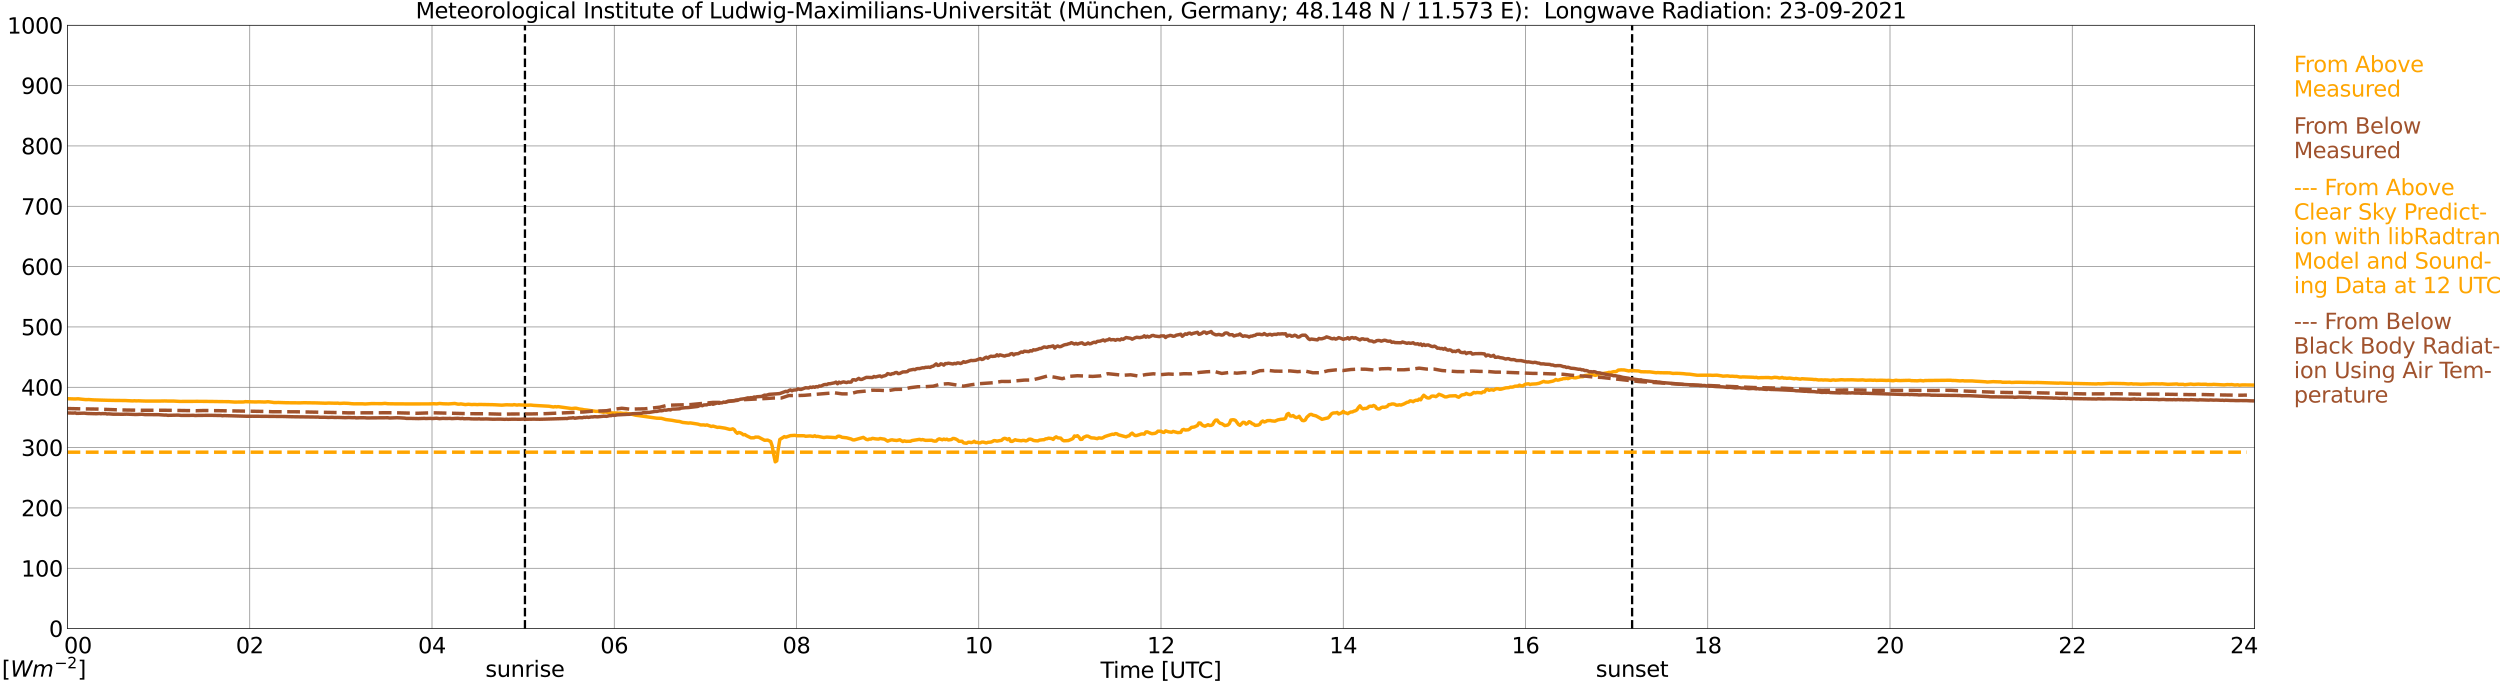 <?xml version="1.0" encoding="utf-8" standalone="no"?>
<!DOCTYPE svg PUBLIC "-//W3C//DTD SVG 1.1//EN"
  "http://www.w3.org/Graphics/SVG/1.1/DTD/svg11.dtd">
<svg xmlns:xlink="http://www.w3.org/1999/xlink" width="1085.4pt" height="296.64pt" viewBox="0 0 1085.4 296.64" xmlns="http://www.w3.org/2000/svg" version="1.1">
 <defs>
  <style type="text/css">*{stroke-linejoin: round; stroke-linecap: butt}</style>
 </defs>
 <g id="figure_1">
  <g id="patch_1">
   <path d="M 0 296.64 
L 1085.4 296.64 
L 1085.4 0 
L 0 0 
z
" style="fill: #ffffff"/>
  </g>
  <g id="axes_1">
   <g id="patch_2">
    <path d="M 29.306 272.909 
L 978.814 272.909 
L 978.814 10.976 
L 29.306 10.976 
z
" style="fill: #ffffff"/>
   </g>
   <g id="patch_3">
    <path d="M 978.814 272.909 
L 978.814 272.909 
L 978.814 10.976 
L 978.814 10.976 
z
" clip-path="url(#p093ad10c42)" style="fill: #d3d3d3; opacity: 0.25; stroke: #d3d3d3; stroke-linejoin: miter"/>
   </g>
   <g id="matplotlib.axis_1">
    <g id="xtick_1">
     <g id="line2d_1">
      <path d="M 29.306 272.909 
L 29.306 10.976 
" clip-path="url(#p093ad10c42)" style="fill: none; stroke: #808080; stroke-width: 0.3; stroke-linecap: square"/>
     </g>
     <g id="line2d_2"/>
     <g id="text_1">
      <!--    00 -->
      <g transform="translate(18.733 283.627) scale(0.095 -0.095)">
       <defs>
        <path id="DejaVuSans-20" transform="scale(0.016)"/>
        <path id="DejaVuSans-30" d="M 2034 4250 
Q 1547 4250 1301 3770 
Q 1056 3291 1056 2328 
Q 1056 1369 1301 889 
Q 1547 409 2034 409 
Q 2525 409 2770 889 
Q 3016 1369 3016 2328 
Q 3016 3291 2770 3770 
Q 2525 4250 2034 4250 
z
M 2034 4750 
Q 2819 4750 3233 4129 
Q 3647 3509 3647 2328 
Q 3647 1150 3233 529 
Q 2819 -91 2034 -91 
Q 1250 -91 836 529 
Q 422 1150 422 2328 
Q 422 3509 836 4129 
Q 1250 4750 2034 4750 
z
" transform="scale(0.016)"/>
       </defs>
       <use xlink:href="#DejaVuSans-20"/>
       <use xlink:href="#DejaVuSans-20" transform="translate(31.787 0)"/>
       <use xlink:href="#DejaVuSans-20" transform="translate(63.574 0)"/>
       <use xlink:href="#DejaVuSans-30" transform="translate(95.361 0)"/>
       <use xlink:href="#DejaVuSans-30" transform="translate(158.984 0)"/>
      </g>
     </g>
    </g>
    <g id="xtick_2">
     <g id="line2d_3">
      <path d="M 108.431 272.909 
L 108.431 10.976 
" clip-path="url(#p093ad10c42)" style="fill: none; stroke: #808080; stroke-width: 0.3; stroke-linecap: square"/>
     </g>
     <g id="line2d_4"/>
     <g id="text_2">
      <!-- 02 -->
      <g transform="translate(102.387 283.627) scale(0.095 -0.095)">
       <defs>
        <path id="DejaVuSans-32" d="M 1228 531 
L 3431 531 
L 3431 0 
L 469 0 
L 469 531 
Q 828 903 1448 1529 
Q 2069 2156 2228 2338 
Q 2531 2678 2651 2914 
Q 2772 3150 2772 3378 
Q 2772 3750 2511 3984 
Q 2250 4219 1831 4219 
Q 1534 4219 1204 4116 
Q 875 4013 500 3803 
L 500 4441 
Q 881 4594 1212 4672 
Q 1544 4750 1819 4750 
Q 2544 4750 2975 4387 
Q 3406 4025 3406 3419 
Q 3406 3131 3298 2873 
Q 3191 2616 2906 2266 
Q 2828 2175 2409 1742 
Q 1991 1309 1228 531 
z
" transform="scale(0.016)"/>
       </defs>
       <use xlink:href="#DejaVuSans-30"/>
       <use xlink:href="#DejaVuSans-32" transform="translate(63.623 0)"/>
      </g>
     </g>
    </g>
    <g id="xtick_3">
     <g id="line2d_5">
      <path d="M 187.557 272.909 
L 187.557 10.976 
" clip-path="url(#p093ad10c42)" style="fill: none; stroke: #808080; stroke-width: 0.3; stroke-linecap: square"/>
     </g>
     <g id="line2d_6"/>
     <g id="text_3">
      <!-- 04 -->
      <g transform="translate(181.513 283.627) scale(0.095 -0.095)">
       <defs>
        <path id="DejaVuSans-34" d="M 2419 4116 
L 825 1625 
L 2419 1625 
L 2419 4116 
z
M 2253 4666 
L 3047 4666 
L 3047 1625 
L 3713 1625 
L 3713 1100 
L 3047 1100 
L 3047 0 
L 2419 0 
L 2419 1100 
L 313 1100 
L 313 1709 
L 2253 4666 
z
" transform="scale(0.016)"/>
       </defs>
       <use xlink:href="#DejaVuSans-30"/>
       <use xlink:href="#DejaVuSans-34" transform="translate(63.623 0)"/>
      </g>
     </g>
    </g>
    <g id="xtick_4">
     <g id="line2d_7">
      <path d="M 266.683 272.909 
L 266.683 10.976 
" clip-path="url(#p093ad10c42)" style="fill: none; stroke: #808080; stroke-width: 0.3; stroke-linecap: square"/>
     </g>
     <g id="line2d_8"/>
     <g id="text_4">
      <!-- 06 -->
      <g transform="translate(260.638 283.627) scale(0.095 -0.095)">
       <defs>
        <path id="DejaVuSans-36" d="M 2113 2584 
Q 1688 2584 1439 2293 
Q 1191 2003 1191 1497 
Q 1191 994 1439 701 
Q 1688 409 2113 409 
Q 2538 409 2786 701 
Q 3034 994 3034 1497 
Q 3034 2003 2786 2293 
Q 2538 2584 2113 2584 
z
M 3366 4563 
L 3366 3988 
Q 3128 4100 2886 4159 
Q 2644 4219 2406 4219 
Q 1781 4219 1451 3797 
Q 1122 3375 1075 2522 
Q 1259 2794 1537 2939 
Q 1816 3084 2150 3084 
Q 2853 3084 3261 2657 
Q 3669 2231 3669 1497 
Q 3669 778 3244 343 
Q 2819 -91 2113 -91 
Q 1303 -91 875 529 
Q 447 1150 447 2328 
Q 447 3434 972 4092 
Q 1497 4750 2381 4750 
Q 2619 4750 2861 4703 
Q 3103 4656 3366 4563 
z
" transform="scale(0.016)"/>
       </defs>
       <use xlink:href="#DejaVuSans-30"/>
       <use xlink:href="#DejaVuSans-36" transform="translate(63.623 0)"/>
      </g>
     </g>
    </g>
    <g id="xtick_5">
     <g id="line2d_9">
      <path d="M 345.808 272.909 
L 345.808 10.976 
" clip-path="url(#p093ad10c42)" style="fill: none; stroke: #808080; stroke-width: 0.3; stroke-linecap: square"/>
     </g>
     <g id="line2d_10"/>
     <g id="text_5">
      <!-- 08 -->
      <g transform="translate(339.764 283.627) scale(0.095 -0.095)">
       <defs>
        <path id="DejaVuSans-38" d="M 2034 2216 
Q 1584 2216 1326 1975 
Q 1069 1734 1069 1313 
Q 1069 891 1326 650 
Q 1584 409 2034 409 
Q 2484 409 2743 651 
Q 3003 894 3003 1313 
Q 3003 1734 2745 1975 
Q 2488 2216 2034 2216 
z
M 1403 2484 
Q 997 2584 770 2862 
Q 544 3141 544 3541 
Q 544 4100 942 4425 
Q 1341 4750 2034 4750 
Q 2731 4750 3128 4425 
Q 3525 4100 3525 3541 
Q 3525 3141 3298 2862 
Q 3072 2584 2669 2484 
Q 3125 2378 3379 2068 
Q 3634 1759 3634 1313 
Q 3634 634 3220 271 
Q 2806 -91 2034 -91 
Q 1263 -91 848 271 
Q 434 634 434 1313 
Q 434 1759 690 2068 
Q 947 2378 1403 2484 
z
M 1172 3481 
Q 1172 3119 1398 2916 
Q 1625 2713 2034 2713 
Q 2441 2713 2670 2916 
Q 2900 3119 2900 3481 
Q 2900 3844 2670 4047 
Q 2441 4250 2034 4250 
Q 1625 4250 1398 4047 
Q 1172 3844 1172 3481 
z
" transform="scale(0.016)"/>
       </defs>
       <use xlink:href="#DejaVuSans-30"/>
       <use xlink:href="#DejaVuSans-38" transform="translate(63.623 0)"/>
      </g>
     </g>
    </g>
    <g id="xtick_6">
     <g id="line2d_11">
      <path d="M 424.934 272.909 
L 424.934 10.976 
" clip-path="url(#p093ad10c42)" style="fill: none; stroke: #808080; stroke-width: 0.3; stroke-linecap: square"/>
     </g>
     <g id="line2d_12"/>
     <g id="text_6">
      <!-- 10 -->
      <g transform="translate(418.89 283.627) scale(0.095 -0.095)">
       <defs>
        <path id="DejaVuSans-31" d="M 794 531 
L 1825 531 
L 1825 4091 
L 703 3866 
L 703 4441 
L 1819 4666 
L 2450 4666 
L 2450 531 
L 3481 531 
L 3481 0 
L 794 0 
L 794 531 
z
" transform="scale(0.016)"/>
       </defs>
       <use xlink:href="#DejaVuSans-31"/>
       <use xlink:href="#DejaVuSans-30" transform="translate(63.623 0)"/>
      </g>
     </g>
    </g>
    <g id="xtick_7">
     <g id="line2d_13">
      <path d="M 504.06 272.909 
L 504.06 10.976 
" clip-path="url(#p093ad10c42)" style="fill: none; stroke: #808080; stroke-width: 0.3; stroke-linecap: square"/>
     </g>
     <g id="line2d_14"/>
     <g id="text_7">
      <!-- 12 -->
      <g transform="translate(498.015 283.627) scale(0.095 -0.095)">
       <use xlink:href="#DejaVuSans-31"/>
       <use xlink:href="#DejaVuSans-32" transform="translate(63.623 0)"/>
      </g>
     </g>
    </g>
    <g id="xtick_8">
     <g id="line2d_15">
      <path d="M 583.185 272.909 
L 583.185 10.976 
" clip-path="url(#p093ad10c42)" style="fill: none; stroke: #808080; stroke-width: 0.3; stroke-linecap: square"/>
     </g>
     <g id="line2d_16"/>
     <g id="text_8">
      <!-- 14 -->
      <g transform="translate(577.141 283.627) scale(0.095 -0.095)">
       <use xlink:href="#DejaVuSans-31"/>
       <use xlink:href="#DejaVuSans-34" transform="translate(63.623 0)"/>
      </g>
     </g>
    </g>
    <g id="xtick_9">
     <g id="line2d_17">
      <path d="M 662.311 272.909 
L 662.311 10.976 
" clip-path="url(#p093ad10c42)" style="fill: none; stroke: #808080; stroke-width: 0.3; stroke-linecap: square"/>
     </g>
     <g id="line2d_18"/>
     <g id="text_9">
      <!-- 16 -->
      <g transform="translate(656.267 283.627) scale(0.095 -0.095)">
       <use xlink:href="#DejaVuSans-31"/>
       <use xlink:href="#DejaVuSans-36" transform="translate(63.623 0)"/>
      </g>
     </g>
    </g>
    <g id="xtick_10">
     <g id="line2d_19">
      <path d="M 741.437 272.909 
L 741.437 10.976 
" clip-path="url(#p093ad10c42)" style="fill: none; stroke: #808080; stroke-width: 0.3; stroke-linecap: square"/>
     </g>
     <g id="line2d_20"/>
     <g id="text_10">
      <!-- 18 -->
      <g transform="translate(735.392 283.627) scale(0.095 -0.095)">
       <use xlink:href="#DejaVuSans-31"/>
       <use xlink:href="#DejaVuSans-38" transform="translate(63.623 0)"/>
      </g>
     </g>
    </g>
    <g id="xtick_11">
     <g id="line2d_21">
      <path d="M 820.562 272.909 
L 820.562 10.976 
" clip-path="url(#p093ad10c42)" style="fill: none; stroke: #808080; stroke-width: 0.3; stroke-linecap: square"/>
     </g>
     <g id="line2d_22"/>
     <g id="text_11">
      <!-- 20 -->
      <g transform="translate(814.518 283.627) scale(0.095 -0.095)">
       <use xlink:href="#DejaVuSans-32"/>
       <use xlink:href="#DejaVuSans-30" transform="translate(63.623 0)"/>
      </g>
     </g>
    </g>
    <g id="xtick_12">
     <g id="line2d_23">
      <path d="M 899.688 272.909 
L 899.688 10.976 
" clip-path="url(#p093ad10c42)" style="fill: none; stroke: #808080; stroke-width: 0.3; stroke-linecap: square"/>
     </g>
     <g id="line2d_24"/>
     <g id="text_12">
      <!-- 22 -->
      <g transform="translate(893.644 283.627) scale(0.095 -0.095)">
       <use xlink:href="#DejaVuSans-32"/>
       <use xlink:href="#DejaVuSans-32" transform="translate(63.623 0)"/>
      </g>
     </g>
    </g>
    <g id="xtick_13">
     <g id="line2d_25">
      <path d="M 978.814 272.909 
L 978.814 10.976 
" clip-path="url(#p093ad10c42)" style="fill: none; stroke: #808080; stroke-width: 0.3; stroke-linecap: square"/>
     </g>
     <g id="line2d_26"/>
     <g id="text_13">
      <!-- 24    -->
      <g transform="translate(968.241 283.627) scale(0.095 -0.095)">
       <use xlink:href="#DejaVuSans-32"/>
       <use xlink:href="#DejaVuSans-34" transform="translate(63.623 0)"/>
       <use xlink:href="#DejaVuSans-20" transform="translate(127.246 0)"/>
       <use xlink:href="#DejaVuSans-20" transform="translate(159.033 0)"/>
       <use xlink:href="#DejaVuSans-20" transform="translate(190.82 0)"/>
      </g>
     </g>
    </g>
    <g id="text_14">
     <!-- Time [UTC] -->
     <g transform="translate(477.806 294.322) scale(0.095 -0.095)">
      <defs>
       <path id="DejaVuSans-54" d="M -19 4666 
L 3928 4666 
L 3928 4134 
L 2272 4134 
L 2272 0 
L 1638 0 
L 1638 4134 
L -19 4134 
L -19 4666 
z
" transform="scale(0.016)"/>
       <path id="DejaVuSans-69" d="M 603 3500 
L 1178 3500 
L 1178 0 
L 603 0 
L 603 3500 
z
M 603 4863 
L 1178 4863 
L 1178 4134 
L 603 4134 
L 603 4863 
z
" transform="scale(0.016)"/>
       <path id="DejaVuSans-6d" d="M 3328 2828 
Q 3544 3216 3844 3400 
Q 4144 3584 4550 3584 
Q 5097 3584 5394 3201 
Q 5691 2819 5691 2113 
L 5691 0 
L 5113 0 
L 5113 2094 
Q 5113 2597 4934 2840 
Q 4756 3084 4391 3084 
Q 3944 3084 3684 2787 
Q 3425 2491 3425 1978 
L 3425 0 
L 2847 0 
L 2847 2094 
Q 2847 2600 2669 2842 
Q 2491 3084 2119 3084 
Q 1678 3084 1418 2786 
Q 1159 2488 1159 1978 
L 1159 0 
L 581 0 
L 581 3500 
L 1159 3500 
L 1159 2956 
Q 1356 3278 1631 3431 
Q 1906 3584 2284 3584 
Q 2666 3584 2933 3390 
Q 3200 3197 3328 2828 
z
" transform="scale(0.016)"/>
       <path id="DejaVuSans-65" d="M 3597 1894 
L 3597 1613 
L 953 1613 
Q 991 1019 1311 708 
Q 1631 397 2203 397 
Q 2534 397 2845 478 
Q 3156 559 3463 722 
L 3463 178 
Q 3153 47 2828 -22 
Q 2503 -91 2169 -91 
Q 1331 -91 842 396 
Q 353 884 353 1716 
Q 353 2575 817 3079 
Q 1281 3584 2069 3584 
Q 2775 3584 3186 3129 
Q 3597 2675 3597 1894 
z
M 3022 2063 
Q 3016 2534 2758 2815 
Q 2500 3097 2075 3097 
Q 1594 3097 1305 2825 
Q 1016 2553 972 2059 
L 3022 2063 
z
" transform="scale(0.016)"/>
       <path id="DejaVuSans-5b" d="M 550 4863 
L 1875 4863 
L 1875 4416 
L 1125 4416 
L 1125 -397 
L 1875 -397 
L 1875 -844 
L 550 -844 
L 550 4863 
z
" transform="scale(0.016)"/>
       <path id="DejaVuSans-55" d="M 556 4666 
L 1191 4666 
L 1191 1831 
Q 1191 1081 1462 751 
Q 1734 422 2344 422 
Q 2950 422 3222 751 
Q 3494 1081 3494 1831 
L 3494 4666 
L 4128 4666 
L 4128 1753 
Q 4128 841 3676 375 
Q 3225 -91 2344 -91 
Q 1459 -91 1007 375 
Q 556 841 556 1753 
L 556 4666 
z
" transform="scale(0.016)"/>
       <path id="DejaVuSans-43" d="M 4122 4306 
L 4122 3641 
Q 3803 3938 3442 4084 
Q 3081 4231 2675 4231 
Q 1875 4231 1450 3742 
Q 1025 3253 1025 2328 
Q 1025 1406 1450 917 
Q 1875 428 2675 428 
Q 3081 428 3442 575 
Q 3803 722 4122 1019 
L 4122 359 
Q 3791 134 3420 21 
Q 3050 -91 2638 -91 
Q 1578 -91 968 557 
Q 359 1206 359 2328 
Q 359 3453 968 4101 
Q 1578 4750 2638 4750 
Q 3056 4750 3426 4639 
Q 3797 4528 4122 4306 
z
" transform="scale(0.016)"/>
       <path id="DejaVuSans-5d" d="M 1947 4863 
L 1947 -844 
L 622 -844 
L 622 -397 
L 1369 -397 
L 1369 4416 
L 622 4416 
L 622 4863 
L 1947 4863 
z
" transform="scale(0.016)"/>
      </defs>
      <use xlink:href="#DejaVuSans-54"/>
      <use xlink:href="#DejaVuSans-69" transform="translate(57.959 0)"/>
      <use xlink:href="#DejaVuSans-6d" transform="translate(85.742 0)"/>
      <use xlink:href="#DejaVuSans-65" transform="translate(183.154 0)"/>
      <use xlink:href="#DejaVuSans-20" transform="translate(244.678 0)"/>
      <use xlink:href="#DejaVuSans-5b" transform="translate(276.465 0)"/>
      <use xlink:href="#DejaVuSans-55" transform="translate(315.479 0)"/>
      <use xlink:href="#DejaVuSans-54" transform="translate(388.672 0)"/>
      <use xlink:href="#DejaVuSans-43" transform="translate(443.881 0)"/>
      <use xlink:href="#DejaVuSans-5d" transform="translate(513.705 0)"/>
     </g>
    </g>
   </g>
   <g id="matplotlib.axis_2">
    <g id="ytick_1">
     <g id="line2d_27">
      <path d="M 29.306 272.909 
L 978.814 272.909 
" clip-path="url(#p093ad10c42)" style="fill: none; stroke: #808080; stroke-width: 0.3; stroke-linecap: square"/>
     </g>
     <g id="line2d_28"/>
     <g id="text_15">
      <!-- 0 -->
      <g transform="translate(21.261 276.518) scale(0.095 -0.095)">
       <use xlink:href="#DejaVuSans-30"/>
      </g>
     </g>
    </g>
    <g id="ytick_2">
     <g id="line2d_29">
      <path d="M 29.306 246.715 
L 978.814 246.715 
" clip-path="url(#p093ad10c42)" style="fill: none; stroke: #808080; stroke-width: 0.3; stroke-linecap: square"/>
     </g>
     <g id="line2d_30"/>
     <g id="text_16">
      <!-- 100 -->
      <g transform="translate(9.173 250.325) scale(0.095 -0.095)">
       <use xlink:href="#DejaVuSans-31"/>
       <use xlink:href="#DejaVuSans-30" transform="translate(63.623 0)"/>
       <use xlink:href="#DejaVuSans-30" transform="translate(127.246 0)"/>
      </g>
     </g>
    </g>
    <g id="ytick_3">
     <g id="line2d_31">
      <path d="M 29.306 220.522 
L 978.814 220.522 
" clip-path="url(#p093ad10c42)" style="fill: none; stroke: #808080; stroke-width: 0.3; stroke-linecap: square"/>
     </g>
     <g id="line2d_32"/>
     <g id="text_17">
      <!-- 200 -->
      <g transform="translate(9.173 224.131) scale(0.095 -0.095)">
       <use xlink:href="#DejaVuSans-32"/>
       <use xlink:href="#DejaVuSans-30" transform="translate(63.623 0)"/>
       <use xlink:href="#DejaVuSans-30" transform="translate(127.246 0)"/>
      </g>
     </g>
    </g>
    <g id="ytick_4">
     <g id="line2d_33">
      <path d="M 29.306 194.329 
L 978.814 194.329 
" clip-path="url(#p093ad10c42)" style="fill: none; stroke: #808080; stroke-width: 0.3; stroke-linecap: square"/>
     </g>
     <g id="line2d_34"/>
     <g id="text_18">
      <!-- 300 -->
      <g transform="translate(9.173 197.938) scale(0.095 -0.095)">
       <defs>
        <path id="DejaVuSans-33" d="M 2597 2516 
Q 3050 2419 3304 2112 
Q 3559 1806 3559 1356 
Q 3559 666 3084 287 
Q 2609 -91 1734 -91 
Q 1441 -91 1130 -33 
Q 819 25 488 141 
L 488 750 
Q 750 597 1062 519 
Q 1375 441 1716 441 
Q 2309 441 2620 675 
Q 2931 909 2931 1356 
Q 2931 1769 2642 2001 
Q 2353 2234 1838 2234 
L 1294 2234 
L 1294 2753 
L 1863 2753 
Q 2328 2753 2575 2939 
Q 2822 3125 2822 3475 
Q 2822 3834 2567 4026 
Q 2313 4219 1838 4219 
Q 1578 4219 1281 4162 
Q 984 4106 628 3988 
L 628 4550 
Q 988 4650 1302 4700 
Q 1616 4750 1894 4750 
Q 2613 4750 3031 4423 
Q 3450 4097 3450 3541 
Q 3450 3153 3228 2886 
Q 3006 2619 2597 2516 
z
" transform="scale(0.016)"/>
       </defs>
       <use xlink:href="#DejaVuSans-33"/>
       <use xlink:href="#DejaVuSans-30" transform="translate(63.623 0)"/>
       <use xlink:href="#DejaVuSans-30" transform="translate(127.246 0)"/>
      </g>
     </g>
    </g>
    <g id="ytick_5">
     <g id="line2d_35">
      <path d="M 29.306 168.136 
L 978.814 168.136 
" clip-path="url(#p093ad10c42)" style="fill: none; stroke: #808080; stroke-width: 0.3; stroke-linecap: square"/>
     </g>
     <g id="line2d_36"/>
     <g id="text_19">
      <!-- 400 -->
      <g transform="translate(9.173 171.745) scale(0.095 -0.095)">
       <use xlink:href="#DejaVuSans-34"/>
       <use xlink:href="#DejaVuSans-30" transform="translate(63.623 0)"/>
       <use xlink:href="#DejaVuSans-30" transform="translate(127.246 0)"/>
      </g>
     </g>
    </g>
    <g id="ytick_6">
     <g id="line2d_37">
      <path d="M 29.306 141.942 
L 978.814 141.942 
" clip-path="url(#p093ad10c42)" style="fill: none; stroke: #808080; stroke-width: 0.3; stroke-linecap: square"/>
     </g>
     <g id="line2d_38"/>
     <g id="text_20">
      <!-- 500 -->
      <g transform="translate(9.173 145.551) scale(0.095 -0.095)">
       <defs>
        <path id="DejaVuSans-35" d="M 691 4666 
L 3169 4666 
L 3169 4134 
L 1269 4134 
L 1269 2991 
Q 1406 3038 1543 3061 
Q 1681 3084 1819 3084 
Q 2600 3084 3056 2656 
Q 3513 2228 3513 1497 
Q 3513 744 3044 326 
Q 2575 -91 1722 -91 
Q 1428 -91 1123 -41 
Q 819 9 494 109 
L 494 744 
Q 775 591 1075 516 
Q 1375 441 1709 441 
Q 2250 441 2565 725 
Q 2881 1009 2881 1497 
Q 2881 1984 2565 2268 
Q 2250 2553 1709 2553 
Q 1456 2553 1204 2497 
Q 953 2441 691 2322 
L 691 4666 
z
" transform="scale(0.016)"/>
       </defs>
       <use xlink:href="#DejaVuSans-35"/>
       <use xlink:href="#DejaVuSans-30" transform="translate(63.623 0)"/>
       <use xlink:href="#DejaVuSans-30" transform="translate(127.246 0)"/>
      </g>
     </g>
    </g>
    <g id="ytick_7">
     <g id="line2d_39">
      <path d="M 29.306 115.749 
L 978.814 115.749 
" clip-path="url(#p093ad10c42)" style="fill: none; stroke: #808080; stroke-width: 0.3; stroke-linecap: square"/>
     </g>
     <g id="line2d_40"/>
     <g id="text_21">
      <!-- 600 -->
      <g transform="translate(9.173 119.358) scale(0.095 -0.095)">
       <use xlink:href="#DejaVuSans-36"/>
       <use xlink:href="#DejaVuSans-30" transform="translate(63.623 0)"/>
       <use xlink:href="#DejaVuSans-30" transform="translate(127.246 0)"/>
      </g>
     </g>
    </g>
    <g id="ytick_8">
     <g id="line2d_41">
      <path d="M 29.306 89.556 
L 978.814 89.556 
" clip-path="url(#p093ad10c42)" style="fill: none; stroke: #808080; stroke-width: 0.3; stroke-linecap: square"/>
     </g>
     <g id="line2d_42"/>
     <g id="text_22">
      <!-- 700 -->
      <g transform="translate(9.173 93.165) scale(0.095 -0.095)">
       <defs>
        <path id="DejaVuSans-37" d="M 525 4666 
L 3525 4666 
L 3525 4397 
L 1831 0 
L 1172 0 
L 2766 4134 
L 525 4134 
L 525 4666 
z
" transform="scale(0.016)"/>
       </defs>
       <use xlink:href="#DejaVuSans-37"/>
       <use xlink:href="#DejaVuSans-30" transform="translate(63.623 0)"/>
       <use xlink:href="#DejaVuSans-30" transform="translate(127.246 0)"/>
      </g>
     </g>
    </g>
    <g id="ytick_9">
     <g id="line2d_43">
      <path d="M 29.306 63.362 
L 978.814 63.362 
" clip-path="url(#p093ad10c42)" style="fill: none; stroke: #808080; stroke-width: 0.3; stroke-linecap: square"/>
     </g>
     <g id="line2d_44"/>
     <g id="text_23">
      <!-- 800 -->
      <g transform="translate(9.173 66.972) scale(0.095 -0.095)">
       <use xlink:href="#DejaVuSans-38"/>
       <use xlink:href="#DejaVuSans-30" transform="translate(63.623 0)"/>
       <use xlink:href="#DejaVuSans-30" transform="translate(127.246 0)"/>
      </g>
     </g>
    </g>
    <g id="ytick_10">
     <g id="line2d_45">
      <path d="M 29.306 37.169 
L 978.814 37.169 
" clip-path="url(#p093ad10c42)" style="fill: none; stroke: #808080; stroke-width: 0.3; stroke-linecap: square"/>
     </g>
     <g id="line2d_46"/>
     <g id="text_24">
      <!-- 900 -->
      <g transform="translate(9.173 40.778) scale(0.095 -0.095)">
       <defs>
        <path id="DejaVuSans-39" d="M 703 97 
L 703 672 
Q 941 559 1184 500 
Q 1428 441 1663 441 
Q 2288 441 2617 861 
Q 2947 1281 2994 2138 
Q 2813 1869 2534 1725 
Q 2256 1581 1919 1581 
Q 1219 1581 811 2004 
Q 403 2428 403 3163 
Q 403 3881 828 4315 
Q 1253 4750 1959 4750 
Q 2769 4750 3195 4129 
Q 3622 3509 3622 2328 
Q 3622 1225 3098 567 
Q 2575 -91 1691 -91 
Q 1453 -91 1209 -44 
Q 966 3 703 97 
z
M 1959 2075 
Q 2384 2075 2632 2365 
Q 2881 2656 2881 3163 
Q 2881 3666 2632 3958 
Q 2384 4250 1959 4250 
Q 1534 4250 1286 3958 
Q 1038 3666 1038 3163 
Q 1038 2656 1286 2365 
Q 1534 2075 1959 2075 
z
" transform="scale(0.016)"/>
       </defs>
       <use xlink:href="#DejaVuSans-39"/>
       <use xlink:href="#DejaVuSans-30" transform="translate(63.623 0)"/>
       <use xlink:href="#DejaVuSans-30" transform="translate(127.246 0)"/>
      </g>
     </g>
    </g>
    <g id="ytick_11">
     <g id="line2d_47">
      <path d="M 29.306 10.976 
L 978.814 10.976 
" clip-path="url(#p093ad10c42)" style="fill: none; stroke: #808080; stroke-width: 0.3; stroke-linecap: square"/>
     </g>
     <g id="line2d_48"/>
     <g id="text_25">
      <!-- 1000 -->
      <g transform="translate(3.128 14.585) scale(0.095 -0.095)">
       <use xlink:href="#DejaVuSans-31"/>
       <use xlink:href="#DejaVuSans-30" transform="translate(63.623 0)"/>
       <use xlink:href="#DejaVuSans-30" transform="translate(127.246 0)"/>
       <use xlink:href="#DejaVuSans-30" transform="translate(190.869 0)"/>
      </g>
     </g>
    </g>
   </g>
   <g id="line2d_49">
    <path d="M 227.911 272.909 
L 227.911 10.976 
" clip-path="url(#p093ad10c42)" style="fill: none; stroke-dasharray: 3.7,1.6; stroke-dashoffset: 0; stroke: #000000"/>
   </g>
   <g id="line2d_50">
    <path d="M 708.6 272.909 
L 708.6 10.976 
" clip-path="url(#p093ad10c42)" style="fill: none; stroke-dasharray: 3.7,1.6; stroke-dashoffset: 0; stroke: #000000"/>
   </g>
   <g id="line2d_51">
    <path d="M 29.306 173.107 
L 32.603 173.214 
L 33.921 173.136 
L 35.24 173.296 
L 37.218 173.503 
L 38.537 173.466 
L 40.515 173.61 
L 47.109 173.806 
L 48.428 173.827 
L 49.747 173.856 
L 54.362 173.898 
L 57.659 174.06 
L 58.319 173.987 
L 58.978 174.04 
L 60.297 174.016 
L 61.615 174.074 
L 63.594 174.134 
L 68.869 174.134 
L 71.506 174.079 
L 72.825 174.121 
L 75.462 174.131 
L 78.1 174.288 
L 85.353 174.252 
L 87.991 174.26 
L 92.606 174.312 
L 95.903 174.364 
L 99.2 174.383 
L 101.838 174.561 
L 105.794 174.516 
L 106.453 174.388 
L 111.069 174.514 
L 112.388 174.456 
L 114.366 174.524 
L 115.025 174.54 
L 116.344 174.414 
L 118.322 174.663 
L 118.982 174.773 
L 120.96 174.739 
L 124.257 174.852 
L 130.191 174.907 
L 132.169 174.838 
L 133.488 174.872 
L 137.444 174.927 
L 141.4 175.061 
L 142.719 174.98 
L 144.038 175.03 
L 146.016 175.061 
L 146.676 175.024 
L 147.335 175.158 
L 149.313 175.048 
L 151.291 175.129 
L 152.61 175.265 
L 153.929 175.331 
L 155.247 175.31 
L 157.226 175.307 
L 158.544 175.396 
L 161.182 175.231 
L 165.798 175.252 
L 167.116 175.132 
L 168.435 175.289 
L 172.391 175.349 
L 174.37 175.341 
L 176.348 175.37 
L 186.898 175.354 
L 188.216 175.268 
L 189.535 175.362 
L 190.854 175.171 
L 192.173 175.292 
L 193.492 175.347 
L 194.81 175.365 
L 197.448 175.168 
L 198.767 175.454 
L 199.426 175.464 
L 200.085 175.362 
L 202.063 175.656 
L 203.382 175.498 
L 204.701 175.648 
L 206.02 175.588 
L 207.339 175.679 
L 207.998 175.59 
L 213.932 175.7 
L 215.251 175.753 
L 217.889 175.902 
L 219.867 175.737 
L 222.504 175.826 
L 223.164 175.677 
L 224.482 175.878 
L 225.142 175.763 
L 228.439 175.925 
L 230.417 175.86 
L 231.736 176.004 
L 238.329 176.371 
L 240.308 176.696 
L 240.967 176.538 
L 241.626 176.661 
L 242.286 176.536 
L 243.604 176.737 
L 248.22 177.377 
L 249.539 177.225 
L 250.198 177.24 
L 251.517 177.573 
L 252.836 177.743 
L 253.495 177.898 
L 254.814 178.024 
L 258.77 178.602 
L 259.43 178.566 
L 262.067 178.974 
L 262.726 178.851 
L 265.364 179.286 
L 268.002 179.304 
L 268.661 179.409 
L 269.32 179.317 
L 270.639 179.501 
L 271.958 179.422 
L 272.617 179.603 
L 273.277 179.598 
L 275.914 180.271 
L 277.233 180.436 
L 285.145 181.56 
L 287.124 181.617 
L 289.102 182.154 
L 291.739 182.479 
L 293.717 182.861 
L 295.036 182.99 
L 296.355 183.404 
L 298.992 183.689 
L 299.652 183.605 
L 302.949 184.121 
L 304.267 184.504 
L 305.586 184.483 
L 306.246 184.632 
L 306.905 184.462 
L 308.883 185.174 
L 309.543 184.98 
L 311.521 185.572 
L 312.18 185.478 
L 314.818 185.895 
L 316.796 186.424 
L 317.455 186.379 
L 318.114 186.175 
L 318.774 186.531 
L 319.433 187.542 
L 320.093 188.118 
L 320.752 187.765 
L 321.411 187.925 
L 322.071 188.244 
L 322.73 188.776 
L 323.39 188.666 
L 324.049 189.127 
L 326.027 190.096 
L 327.346 190.062 
L 328.005 189.766 
L 329.324 189.79 
L 331.961 191.152 
L 333.28 191.068 
L 334.599 191.689 
L 335.258 193.653 
L 335.918 197.462 
L 336.577 200.505 
L 337.236 200.078 
L 337.896 194.824 
L 338.555 190.814 
L 340.533 189.562 
L 341.193 189.803 
L 343.171 189.132 
L 345.149 189.006 
L 345.808 189.169 
L 349.105 189.192 
L 349.765 189.407 
L 351.743 189.279 
L 353.062 189.501 
L 353.721 189.184 
L 354.38 189.528 
L 355.04 189.439 
L 357.018 189.845 
L 357.677 189.955 
L 358.996 189.763 
L 362.952 190.017 
L 363.612 189.473 
L 364.271 189.368 
L 364.93 189.538 
L 365.59 189.866 
L 367.568 190.072 
L 369.546 190.596 
L 370.206 190.955 
L 370.865 191.005 
L 374.821 189.897 
L 376.14 190.767 
L 376.799 190.905 
L 377.459 190.615 
L 378.118 190.638 
L 378.777 190.313 
L 380.096 190.536 
L 381.415 190.643 
L 382.074 190.379 
L 384.053 190.685 
L 385.371 191.531 
L 386.69 191.036 
L 387.349 190.955 
L 388.009 191.104 
L 389.328 191.241 
L 390.646 190.929 
L 391.965 191.689 
L 392.624 191.408 
L 393.284 191.602 
L 395.262 191.589 
L 395.921 191.28 
L 399.218 190.753 
L 399.878 190.987 
L 400.537 190.845 
L 401.856 191.194 
L 404.493 191.125 
L 405.153 191.408 
L 405.812 191.529 
L 406.471 191.484 
L 407.131 190.819 
L 407.79 190.536 
L 409.109 190.939 
L 409.768 190.628 
L 410.428 190.871 
L 411.087 190.672 
L 411.746 191.029 
L 413.065 190.822 
L 413.725 190.363 
L 414.384 190.413 
L 415.043 190.651 
L 415.703 191.026 
L 416.362 191.6 
L 417.681 191.576 
L 418.34 192.262 
L 419.659 192.443 
L 420.318 192.019 
L 420.978 192.003 
L 421.637 192.165 
L 422.297 191.995 
L 422.956 191.605 
L 423.615 192.087 
L 424.275 192.029 
L 424.934 192.27 
L 425.593 192.254 
L 426.253 191.948 
L 426.912 191.94 
L 428.231 192.299 
L 428.89 192.042 
L 430.209 191.937 
L 430.869 191.689 
L 431.528 191.293 
L 432.187 191.345 
L 432.847 191.521 
L 434.165 191.272 
L 434.825 191.186 
L 435.484 190.554 
L 436.144 190.292 
L 436.803 190.46 
L 437.462 190.887 
L 438.122 190.429 
L 438.781 191.597 
L 439.44 191.66 
L 440.759 190.913 
L 441.419 191.133 
L 443.397 191.364 
L 444.056 191.199 
L 444.716 191.23 
L 445.375 191.437 
L 446.034 191.204 
L 446.694 190.704 
L 447.353 190.662 
L 448.012 190.845 
L 448.672 191.212 
L 449.331 191.33 
L 450.65 191.414 
L 451.309 191.081 
L 452.628 190.932 
L 453.287 190.911 
L 453.947 190.539 
L 454.606 190.473 
L 455.266 190.23 
L 456.584 190.41 
L 457.244 190.777 
L 457.903 190.038 
L 458.563 189.666 
L 459.222 190.096 
L 460.541 190.23 
L 461.2 190.994 
L 461.859 191.377 
L 463.838 191.275 
L 465.156 190.722 
L 465.816 190.402 
L 466.475 189.284 
L 467.134 189.462 
L 467.794 189.169 
L 468.453 189.813 
L 469.113 190.774 
L 469.772 190.725 
L 470.431 189.879 
L 471.75 189.305 
L 472.409 189.378 
L 473.728 190.093 
L 475.047 190.172 
L 476.366 190.455 
L 477.025 190.112 
L 478.344 190.245 
L 479.003 189.962 
L 479.663 189.549 
L 480.981 189.111 
L 482.96 188.511 
L 483.619 188.606 
L 484.278 188.242 
L 484.938 188.352 
L 485.597 188.781 
L 488.894 189.677 
L 489.553 189.35 
L 490.213 189.216 
L 490.872 188.488 
L 491.532 188.058 
L 492.191 188.668 
L 492.85 189.116 
L 493.51 189.077 
L 494.828 188.671 
L 495.488 188.428 
L 496.147 188.38 
L 496.807 188.488 
L 497.466 187.558 
L 498.125 187.49 
L 499.444 188.069 
L 500.103 188.291 
L 501.422 188.145 
L 502.082 187.822 
L 502.741 187.194 
L 504.06 187.236 
L 504.719 187.621 
L 505.379 187.741 
L 506.038 187.079 
L 507.357 187.485 
L 508.675 187.671 
L 509.335 187.304 
L 511.313 187.822 
L 512.632 187.726 
L 513.291 186.649 
L 513.95 186.424 
L 514.61 186.717 
L 515.929 186.594 
L 516.588 186.206 
L 517.247 185.57 
L 518.566 185.366 
L 519.885 184.726 
L 520.544 183.626 
L 521.204 183.692 
L 521.863 184.483 
L 522.522 184.844 
L 523.182 185.041 
L 524.501 184.383 
L 525.16 184.716 
L 525.819 184.684 
L 526.479 184.341 
L 527.138 183.126 
L 527.797 182.406 
L 528.457 182.385 
L 529.116 183.275 
L 529.776 183.802 
L 530.435 183.899 
L 531.754 184.779 
L 533.073 184.525 
L 533.732 183.917 
L 534.391 182.369 
L 535.051 182.256 
L 535.71 182.267 
L 536.369 182.51 
L 537.688 184.281 
L 538.348 184.671 
L 539.666 183.362 
L 540.326 183.435 
L 540.985 184.137 
L 541.644 183.815 
L 542.304 183.084 
L 542.963 183.37 
L 543.623 183.938 
L 544.282 184.176 
L 544.941 184.7 
L 546.26 184.548 
L 546.919 184.252 
L 547.579 183.233 
L 548.238 182.788 
L 548.898 183.21 
L 549.557 183.005 
L 550.216 182.628 
L 551.535 182.576 
L 552.195 182.746 
L 553.513 182.867 
L 554.832 182.285 
L 556.151 182.034 
L 557.47 181.926 
L 558.129 181.575 
L 558.788 179.878 
L 559.448 179.517 
L 560.107 180.58 
L 560.766 180.659 
L 561.426 180.415 
L 562.085 180.994 
L 562.745 181.321 
L 563.404 181.206 
L 564.063 180.737 
L 564.723 181.738 
L 565.382 182.529 
L 566.042 182.647 
L 566.701 182.366 
L 567.36 181.159 
L 568.679 179.991 
L 569.338 179.883 
L 569.998 180.234 
L 571.317 180.543 
L 573.295 181.63 
L 573.954 182.055 
L 575.273 181.714 
L 576.592 181.426 
L 577.251 180.79 
L 577.91 179.828 
L 578.57 179.386 
L 579.229 179.262 
L 579.889 179.268 
L 580.548 179.079 
L 581.207 179.739 
L 582.526 179.215 
L 583.185 178.61 
L 583.845 179.187 
L 584.504 179.304 
L 585.164 179.603 
L 585.823 179.166 
L 586.482 178.877 
L 587.142 178.849 
L 587.801 178.519 
L 588.46 178.333 
L 589.12 177.929 
L 589.779 176.91 
L 590.439 176.185 
L 591.098 177.088 
L 591.757 177.513 
L 592.417 177.327 
L 593.076 177.324 
L 593.736 177.081 
L 594.395 176.449 
L 595.054 176.342 
L 595.714 176.41 
L 596.373 176.043 
L 597.032 176.35 
L 597.692 177.253 
L 598.351 177.555 
L 599.011 177.526 
L 599.67 176.965 
L 600.329 176.764 
L 600.989 176.824 
L 601.648 176.688 
L 602.307 176.413 
L 602.967 175.677 
L 603.626 175.635 
L 604.286 175.396 
L 604.945 175.383 
L 605.604 175.553 
L 606.264 175.912 
L 606.923 175.889 
L 607.582 175.734 
L 608.242 175.873 
L 609.561 175.362 
L 610.879 174.663 
L 611.539 174.566 
L 612.198 174.029 
L 612.858 174.129 
L 613.517 174.398 
L 614.176 173.974 
L 614.836 173.746 
L 615.495 173.82 
L 616.154 173.254 
L 616.814 173.581 
L 617.473 172.434 
L 618.133 171.609 
L 619.451 172.641 
L 620.111 172.819 
L 620.77 172.719 
L 621.429 172.036 
L 622.089 171.949 
L 622.748 172.007 
L 623.408 172.211 
L 624.067 171.774 
L 624.726 171.171 
L 626.045 171.651 
L 627.364 172.321 
L 628.023 172.311 
L 629.342 171.92 
L 631.32 171.842 
L 631.98 171.808 
L 632.639 172.214 
L 633.298 172.465 
L 634.617 171.483 
L 635.936 171.255 
L 636.595 170.802 
L 637.255 171.116 
L 637.914 171.287 
L 638.573 171.302 
L 639.892 170.386 
L 640.552 170.59 
L 641.211 170.409 
L 642.53 170.493 
L 643.189 170.611 
L 643.848 170.118 
L 644.508 170.176 
L 645.167 169.154 
L 645.827 169.047 
L 646.486 169.469 
L 647.145 169.249 
L 647.805 169.215 
L 648.464 169.414 
L 649.123 168.974 
L 649.783 168.751 
L 650.442 168.772 
L 651.102 169.018 
L 651.761 168.95 
L 653.739 168.397 
L 655.058 168.308 
L 655.717 168.044 
L 656.377 168.083 
L 657.036 167.965 
L 657.695 167.69 
L 659.014 167.612 
L 659.674 167.211 
L 660.333 167.481 
L 660.992 167.593 
L 662.311 166.784 
L 663.63 166.627 
L 664.289 166.941 
L 664.949 166.766 
L 666.927 166.661 
L 668.246 166.394 
L 670.224 165.584 
L 670.883 165.831 
L 672.202 165.883 
L 674.18 165.485 
L 674.839 165.215 
L 675.499 164.762 
L 676.158 165.071 
L 676.817 164.966 
L 677.477 164.73 
L 678.136 164.623 
L 678.796 164.343 
L 679.455 164.374 
L 680.114 164.214 
L 680.774 164.406 
L 682.092 163.858 
L 682.752 163.832 
L 683.411 164.034 
L 684.071 164.047 
L 686.049 163.594 
L 687.368 163.539 
L 688.027 163.051 
L 691.324 162.638 
L 692.643 162.981 
L 693.302 162.789 
L 693.961 162.475 
L 697.918 161.857 
L 698.577 161.658 
L 699.236 161.713 
L 700.555 161.359 
L 701.215 161.365 
L 701.874 161.236 
L 702.533 160.691 
L 703.852 160.579 
L 705.171 160.621 
L 707.149 161.053 
L 708.468 160.82 
L 709.786 160.985 
L 711.105 161.037 
L 711.765 161.147 
L 712.424 161.393 
L 716.38 161.461 
L 719.018 161.826 
L 719.677 161.752 
L 720.996 161.831 
L 724.952 161.875 
L 726.271 162.116 
L 727.59 162.09 
L 728.909 162.103 
L 730.887 162.234 
L 732.205 162.397 
L 733.524 162.444 
L 736.821 162.91 
L 742.756 162.9 
L 743.415 162.965 
L 745.393 162.886 
L 747.371 163.167 
L 748.031 163.316 
L 750.009 163.193 
L 751.327 163.379 
L 751.987 163.324 
L 753.306 163.436 
L 753.965 163.405 
L 755.284 163.677 
L 755.943 163.725 
L 756.602 163.63 
L 761.218 163.795 
L 761.878 163.9 
L 762.537 163.798 
L 763.196 164.028 
L 764.515 163.942 
L 767.812 163.903 
L 769.131 164.07 
L 770.449 163.806 
L 771.768 163.918 
L 772.428 164.112 
L 773.087 164.07 
L 773.746 163.866 
L 774.406 164.17 
L 775.065 164.125 
L 775.725 164.256 
L 777.043 164.144 
L 779.021 164.466 
L 779.681 164.311 
L 781.659 164.623 
L 782.318 164.421 
L 783.637 164.521 
L 786.934 164.691 
L 787.593 164.796 
L 788.253 164.754 
L 789.572 164.977 
L 790.89 164.909 
L 791.55 165.005 
L 792.209 164.94 
L 793.528 164.992 
L 794.847 165.147 
L 795.506 164.977 
L 796.165 164.95 
L 796.825 165.076 
L 798.143 164.99 
L 799.462 164.848 
L 800.781 164.95 
L 804.078 164.895 
L 806.715 165.021 
L 808.694 164.929 
L 810.012 165.108 
L 811.99 165.021 
L 813.309 165.113 
L 813.969 165.034 
L 814.628 165.15 
L 816.606 165.076 
L 819.244 165.176 
L 819.903 165.113 
L 821.881 165.304 
L 823.2 165.079 
L 823.859 165.184 
L 825.178 165.231 
L 826.497 165.181 
L 829.134 165.118 
L 829.794 165.267 
L 831.112 165.291 
L 832.431 165.33 
L 833.75 165.186 
L 835.069 165.364 
L 835.728 165.21 
L 846.938 165.087 
L 847.597 165.189 
L 848.916 165.199 
L 850.894 165.372 
L 852.213 165.28 
L 852.872 165.393 
L 856.169 165.377 
L 857.488 165.49 
L 860.125 165.631 
L 862.103 165.76 
L 862.763 165.87 
L 865.4 165.7 
L 866.719 165.765 
L 868.697 165.802 
L 869.357 165.969 
L 872.653 165.943 
L 873.313 166.056 
L 875.291 165.964 
L 877.269 165.972 
L 883.204 166.082 
L 884.522 166.051 
L 893.754 166.362 
L 894.413 166.286 
L 897.71 166.407 
L 910.238 166.698 
L 910.898 166.601 
L 912.216 166.656 
L 916.173 166.441 
L 922.107 166.548 
L 924.085 166.698 
L 925.404 166.593 
L 926.063 166.711 
L 927.382 166.7 
L 929.36 166.805 
L 931.998 166.739 
L 933.316 166.687 
L 934.635 166.627 
L 937.932 166.7 
L 938.592 166.629 
L 941.229 166.857 
L 945.185 166.698 
L 945.845 166.889 
L 947.163 166.852 
L 947.823 166.847 
L 948.482 167.035 
L 950.46 166.821 
L 951.12 166.747 
L 952.438 166.904 
L 954.417 166.774 
L 955.735 166.852 
L 957.714 166.821 
L 958.373 166.967 
L 960.351 166.944 
L 961.01 166.868 
L 965.626 167.119 
L 966.945 166.978 
L 968.264 167.009 
L 968.923 166.952 
L 970.242 167.169 
L 971.561 167.062 
L 972.22 167.245 
L 973.539 167.111 
L 978.154 167.174 
L 978.154 167.174 
" clip-path="url(#p093ad10c42)" style="fill: none; stroke: #ffa500; stroke-width: 1.5; stroke-linecap: square"/>
   </g>
   <g id="line2d_52">
    <path d="M 29.306 179.277 
L 31.943 179.352 
L 32.603 179.256 
L 33.262 179.475 
L 36.559 179.37 
L 37.878 179.522 
L 41.834 179.628 
L 43.153 179.544 
L 43.812 179.642 
L 44.472 179.547 
L 45.131 179.607 
L 45.79 179.551 
L 46.45 179.745 
L 47.109 179.667 
L 49.087 179.826 
L 50.406 179.837 
L 51.725 179.84 
L 53.043 179.865 
L 55.022 179.809 
L 58.978 179.964 
L 61.615 179.854 
L 62.934 180.002 
L 68.869 180.034 
L 71.506 180.225 
L 72.166 180.193 
L 72.825 180.323 
L 77.441 180.224 
L 78.759 180.365 
L 82.056 180.344 
L 84.034 180.323 
L 84.694 180.404 
L 86.013 180.355 
L 91.288 180.316 
L 95.244 180.39 
L 95.903 180.372 
L 96.563 180.524 
L 97.222 180.429 
L 107.113 180.728 
L 109.75 180.714 
L 122.938 180.829 
L 124.257 180.861 
L 126.894 180.935 
L 137.444 181.074 
L 138.104 181.053 
L 138.763 181.165 
L 140.741 181.148 
L 142.719 181.239 
L 144.038 181.176 
L 145.357 181.253 
L 146.676 181.228 
L 149.972 181.34 
L 151.291 181.273 
L 153.269 181.35 
L 153.929 181.301 
L 154.588 181.431 
L 155.907 181.378 
L 157.226 181.36 
L 158.544 181.382 
L 159.204 181.452 
L 160.523 181.442 
L 161.841 181.424 
L 168.435 181.368 
L 169.094 181.485 
L 172.391 181.365 
L 173.71 181.417 
L 175.688 181.534 
L 176.348 181.646 
L 178.326 181.656 
L 181.623 181.733 
L 184.26 181.641 
L 184.92 181.708 
L 186.898 181.628 
L 187.557 181.716 
L 189.535 181.583 
L 190.854 181.769 
L 192.173 181.645 
L 193.492 181.684 
L 195.47 181.656 
L 196.129 181.747 
L 198.767 181.615 
L 200.085 181.748 
L 200.745 181.646 
L 201.404 181.808 
L 203.382 181.751 
L 204.701 181.864 
L 207.339 181.895 
L 207.998 181.828 
L 208.657 181.93 
L 211.295 181.885 
L 213.932 182.003 
L 217.229 181.964 
L 219.207 182.059 
L 219.867 181.981 
L 220.526 182.055 
L 222.504 181.995 
L 225.801 182.034 
L 227.779 181.938 
L 228.439 182.037 
L 231.736 181.974 
L 234.373 182.024 
L 236.351 181.972 
L 244.264 181.738 
L 245.583 181.689 
L 246.242 181.718 
L 246.901 181.521 
L 248.22 181.462 
L 248.88 181.346 
L 249.539 181.586 
L 251.517 181.312 
L 252.836 181.369 
L 253.495 181.154 
L 254.155 181.225 
L 254.814 181.084 
L 255.473 181.222 
L 256.792 181 
L 257.451 181.011 
L 258.111 180.906 
L 259.43 180.98 
L 261.408 180.776 
L 262.067 180.699 
L 263.386 180.755 
L 264.705 180.446 
L 265.364 180.464 
L 266.023 180.231 
L 266.683 180.369 
L 268.002 180.122 
L 272.617 179.89 
L 273.277 179.879 
L 274.595 179.614 
L 278.552 179.431 
L 279.211 179.176 
L 280.53 179.172 
L 281.189 179.042 
L 281.849 179.052 
L 284.486 178.617 
L 285.145 178.63 
L 286.464 178.319 
L 287.124 178.35 
L 287.783 178.251 
L 288.442 177.986 
L 289.102 178.102 
L 290.42 177.84 
L 291.08 177.981 
L 291.739 177.616 
L 293.058 177.601 
L 295.036 177.483 
L 295.696 177.204 
L 297.674 177 
L 298.992 176.939 
L 302.949 176.461 
L 303.608 176.131 
L 304.267 175.981 
L 304.927 176.148 
L 305.586 175.808 
L 306.905 175.77 
L 307.564 175.444 
L 308.224 175.538 
L 308.883 175.218 
L 309.543 175.522 
L 311.521 174.907 
L 312.18 175.118 
L 312.839 174.87 
L 313.499 174.918 
L 314.158 174.545 
L 314.818 174.709 
L 316.136 174.189 
L 318.774 173.922 
L 319.433 173.737 
L 320.752 173.579 
L 321.411 173.343 
L 323.39 173.087 
L 324.708 172.732 
L 325.368 172.791 
L 326.027 172.623 
L 326.686 172.748 
L 327.346 172.356 
L 328.005 172.435 
L 328.665 172.247 
L 329.983 172.158 
L 330.643 172.122 
L 331.961 171.534 
L 332.621 171.634 
L 333.94 171.211 
L 337.236 170.982 
L 338.555 170.865 
L 341.193 169.882 
L 341.852 170.101 
L 342.512 169.549 
L 343.171 169.29 
L 343.83 169.667 
L 344.49 169.357 
L 345.808 169.267 
L 346.468 168.818 
L 347.127 169.023 
L 347.787 169.083 
L 349.765 168.34 
L 351.083 168.458 
L 351.743 168.078 
L 352.402 168.234 
L 353.062 167.964 
L 353.721 168.152 
L 354.38 167.838 
L 355.04 167.981 
L 355.699 167.568 
L 356.359 167.664 
L 357.677 167.029 
L 358.337 166.925 
L 358.996 166.975 
L 359.655 166.602 
L 360.315 166.614 
L 362.293 166.197 
L 362.952 165.9 
L 363.612 166.614 
L 364.271 165.908 
L 364.93 166.248 
L 365.59 165.961 
L 366.249 165.802 
L 367.568 166.108 
L 368.227 165.843 
L 368.887 165.921 
L 369.546 165.87 
L 370.206 164.9 
L 370.865 164.855 
L 371.524 165.085 
L 372.843 164.276 
L 373.502 164.719 
L 374.162 164.731 
L 376.14 163.831 
L 378.777 163.915 
L 379.437 163.453 
L 380.096 163.676 
L 381.415 163.323 
L 382.074 163.213 
L 382.734 163.626 
L 383.393 163.296 
L 384.053 163.16 
L 384.712 162.906 
L 385.371 162.206 
L 386.69 162.575 
L 387.349 162.238 
L 388.009 162.198 
L 388.668 161.79 
L 389.328 161.729 
L 389.987 162.221 
L 390.646 162.124 
L 391.965 161.482 
L 393.284 161.442 
L 393.943 161.325 
L 394.603 160.772 
L 396.581 160.374 
L 397.24 160.491 
L 397.899 160.113 
L 398.559 160.01 
L 399.218 160.028 
L 400.537 159.673 
L 401.196 159.716 
L 401.856 159.466 
L 402.515 159.486 
L 403.175 159.387 
L 403.834 159.516 
L 404.493 159.117 
L 405.153 158.994 
L 406.471 157.992 
L 407.131 158.66 
L 407.79 158.536 
L 408.45 157.952 
L 409.109 158.122 
L 409.768 158.523 
L 410.428 157.844 
L 411.087 157.871 
L 411.746 157.679 
L 413.725 158.028 
L 414.384 157.76 
L 415.043 157.908 
L 415.703 157.55 
L 416.362 157.621 
L 417.022 157.835 
L 417.681 157.566 
L 418.34 157.016 
L 419 157.316 
L 420.318 156.917 
L 421.637 156.48 
L 422.297 156.56 
L 423.615 156.432 
L 425.593 155.671 
L 426.253 156.079 
L 426.912 155.898 
L 427.572 155.368 
L 428.231 155.078 
L 428.89 155.507 
L 429.55 154.954 
L 430.209 154.634 
L 430.869 154.749 
L 432.187 154.621 
L 432.847 154.035 
L 433.506 154.51 
L 434.165 154.065 
L 436.144 154.603 
L 436.803 154.331 
L 438.122 154.132 
L 438.781 153.647 
L 439.44 153.507 
L 440.1 154.102 
L 440.759 153.651 
L 442.078 153.54 
L 443.397 152.807 
L 444.056 152.958 
L 444.716 152.486 
L 446.694 152.674 
L 447.353 152.244 
L 448.012 152.4 
L 448.672 151.853 
L 449.331 151.984 
L 450.65 151.625 
L 451.309 151.32 
L 451.969 151.321 
L 453.287 150.625 
L 454.606 150.856 
L 455.266 150.487 
L 455.925 150.529 
L 457.244 150.172 
L 457.903 151.108 
L 458.563 150.482 
L 459.222 150.21 
L 459.881 150.515 
L 460.541 150.477 
L 461.859 149.816 
L 462.519 149.622 
L 463.178 149.547 
L 463.838 149.29 
L 464.497 149.152 
L 465.156 148.783 
L 466.475 149.364 
L 467.134 149.091 
L 467.794 149.393 
L 469.113 148.947 
L 469.772 148.837 
L 470.431 149.323 
L 471.091 149.506 
L 471.75 149.294 
L 472.409 148.891 
L 473.069 149.295 
L 473.728 149.169 
L 474.388 148.794 
L 475.047 148.572 
L 475.706 148.746 
L 476.366 148.229 
L 477.685 148.082 
L 479.003 147.581 
L 479.663 148.035 
L 480.322 147.643 
L 480.981 147.57 
L 481.641 147.136 
L 482.3 147.567 
L 482.96 147.454 
L 483.619 147.46 
L 484.278 147.736 
L 484.938 147.413 
L 485.597 147.433 
L 486.256 147.623 
L 486.916 147.122 
L 487.575 147.356 
L 488.894 146.545 
L 490.872 146.875 
L 491.532 147.271 
L 492.85 146.634 
L 493.51 146.421 
L 494.828 146.591 
L 496.147 146.303 
L 496.807 145.791 
L 497.466 146.406 
L 498.125 145.953 
L 498.785 146.338 
L 499.444 146.094 
L 500.103 145.687 
L 500.763 145.639 
L 501.422 145.9 
L 503.4 146.148 
L 504.06 145.832 
L 505.379 145.841 
L 506.038 146.533 
L 506.697 145.983 
L 507.357 145.855 
L 508.016 145.605 
L 508.675 145.728 
L 509.335 145.999 
L 509.994 145.935 
L 510.654 145.544 
L 511.972 145.271 
L 512.632 145.1 
L 513.291 145.989 
L 514.61 144.943 
L 515.269 145.166 
L 515.929 144.701 
L 516.588 144.605 
L 517.247 145.061 
L 517.907 144.77 
L 519.885 144.274 
L 520.544 145.146 
L 521.204 144.988 
L 521.863 144.655 
L 522.522 144.155 
L 523.182 144.193 
L 523.841 144.765 
L 524.501 144.401 
L 525.16 144.249 
L 525.819 143.931 
L 526.479 144.763 
L 527.797 145.364 
L 528.457 145.338 
L 529.116 145.181 
L 530.435 145.498 
L 531.094 145.353 
L 531.754 144.669 
L 532.413 144.542 
L 533.073 144.699 
L 533.732 145.359 
L 535.051 145.3 
L 535.71 145.865 
L 537.029 145.474 
L 537.688 145.414 
L 538.348 144.999 
L 539.007 145.625 
L 539.666 146.018 
L 540.326 145.802 
L 541.644 146.003 
L 542.304 146.337 
L 542.963 145.955 
L 543.623 145.941 
L 544.282 145.683 
L 544.941 145.585 
L 545.601 145.149 
L 546.919 145.093 
L 547.579 145.288 
L 548.238 145.263 
L 548.898 144.813 
L 549.557 145.258 
L 550.216 145.504 
L 550.876 145.238 
L 551.535 145.127 
L 552.195 145.47 
L 552.854 145.209 
L 553.513 145.143 
L 554.173 145.22 
L 554.832 144.929 
L 555.491 145.017 
L 556.81 144.911 
L 557.47 144.98 
L 558.129 144.887 
L 558.788 145.936 
L 559.448 145.572 
L 560.107 145.557 
L 560.766 145.99 
L 561.426 145.874 
L 562.085 145.528 
L 562.745 145.747 
L 563.404 146.311 
L 564.063 146.301 
L 564.723 145.833 
L 565.382 145.531 
L 566.701 145.525 
L 567.36 146.151 
L 568.02 147.032 
L 568.679 147.427 
L 569.338 147.197 
L 571.976 147.571 
L 572.635 146.941 
L 573.295 147.104 
L 573.954 147.075 
L 575.273 146.654 
L 575.932 146.258 
L 577.251 146.656 
L 577.91 146.967 
L 578.57 147.108 
L 579.229 146.883 
L 579.889 147.239 
L 580.548 147.023 
L 581.207 146.588 
L 582.526 147.025 
L 583.185 147.334 
L 583.845 147.079 
L 584.504 147.03 
L 585.164 146.624 
L 585.823 147.22 
L 586.482 146.677 
L 587.142 146.542 
L 587.801 146.842 
L 588.46 146.628 
L 589.779 147.29 
L 590.439 147.58 
L 591.098 147.136 
L 591.757 147.101 
L 592.417 147.347 
L 593.736 147.312 
L 594.395 147.955 
L 595.714 148.073 
L 596.373 148.446 
L 597.032 148.313 
L 597.692 147.911 
L 598.351 147.812 
L 599.011 147.845 
L 599.67 148.121 
L 600.989 147.717 
L 601.648 147.803 
L 602.307 148.089 
L 602.967 148.153 
L 603.626 148.065 
L 604.286 148.642 
L 604.945 148.47 
L 605.604 148.739 
L 608.242 148.818 
L 608.901 148.474 
L 610.879 149.069 
L 611.539 148.842 
L 612.198 149.033 
L 612.858 149 
L 613.517 148.803 
L 614.176 149.264 
L 614.836 149.362 
L 615.495 149.235 
L 616.154 149.645 
L 616.814 149.325 
L 617.473 150.011 
L 618.133 149.52 
L 618.792 149.981 
L 619.451 149.803 
L 620.111 149.752 
L 621.429 150.363 
L 622.089 150.489 
L 622.748 150.273 
L 623.408 150.598 
L 624.067 151.19 
L 624.726 151.136 
L 625.386 151.372 
L 626.045 151.284 
L 626.705 151.62 
L 627.364 151.22 
L 628.023 151.791 
L 628.683 152.034 
L 629.342 151.873 
L 630.001 152.071 
L 630.661 152.633 
L 631.32 152.459 
L 631.98 152.661 
L 632.639 152.287 
L 633.298 152.108 
L 633.958 152.868 
L 634.617 153.052 
L 635.276 153.115 
L 635.936 152.894 
L 636.595 153.523 
L 637.255 153.187 
L 638.573 153.08 
L 639.233 153.721 
L 640.552 153.537 
L 643.189 153.522 
L 644.508 153.652 
L 645.167 154.552 
L 645.827 154.141 
L 646.486 154.232 
L 647.145 154.664 
L 647.805 154.579 
L 648.464 154.267 
L 649.123 155.129 
L 649.783 155.121 
L 650.442 154.983 
L 651.102 155.246 
L 652.42 155.441 
L 653.739 155.897 
L 654.399 155.717 
L 655.058 155.732 
L 655.717 156.075 
L 656.377 156.164 
L 657.036 156.11 
L 657.695 156.239 
L 658.355 156.542 
L 660.333 156.544 
L 662.97 157.153 
L 663.63 157.095 
L 665.608 157.438 
L 666.267 157.297 
L 666.927 157.392 
L 667.586 157.618 
L 668.246 157.663 
L 668.905 157.982 
L 670.224 157.98 
L 670.883 158.11 
L 672.861 158.212 
L 673.521 158.472 
L 674.18 158.464 
L 674.839 158.73 
L 675.499 158.799 
L 676.158 158.716 
L 677.477 158.748 
L 678.796 159.191 
L 679.455 159.217 
L 680.114 159.558 
L 680.774 159.44 
L 682.092 159.878 
L 683.411 159.96 
L 685.389 160.335 
L 686.049 160.296 
L 686.708 160.581 
L 687.368 160.551 
L 688.027 160.895 
L 688.686 160.866 
L 689.346 161.058 
L 690.005 161.438 
L 690.664 161.346 
L 691.324 161.456 
L 691.983 161.358 
L 692.643 161.476 
L 693.302 161.815 
L 694.621 161.903 
L 695.28 162.121 
L 696.599 162.386 
L 698.577 162.801 
L 699.896 162.918 
L 700.555 163.142 
L 701.215 163.103 
L 702.533 163.373 
L 703.193 163.459 
L 704.511 163.823 
L 707.149 164.215 
L 707.808 164.51 
L 708.468 164.472 
L 711.765 164.947 
L 712.424 164.898 
L 713.083 165.128 
L 718.358 165.759 
L 719.018 165.7 
L 719.677 165.894 
L 720.337 165.862 
L 721.655 166.1 
L 726.93 166.539 
L 728.909 166.773 
L 730.227 166.855 
L 733.524 167.046 
L 734.184 167.162 
L 734.843 167.098 
L 736.162 167.228 
L 737.48 167.286 
L 738.14 167.394 
L 740.118 167.363 
L 740.777 167.53 
L 741.437 167.496 
L 742.096 167.682 
L 742.756 167.606 
L 744.734 167.822 
L 746.712 167.913 
L 748.031 167.979 
L 749.349 168.125 
L 750.009 168.191 
L 751.327 168.16 
L 753.306 168.425 
L 755.284 168.317 
L 755.943 168.478 
L 757.262 168.47 
L 759.24 168.758 
L 761.218 168.642 
L 762.537 168.831 
L 763.196 168.729 
L 763.856 168.905 
L 764.515 168.839 
L 765.834 168.992 
L 767.153 169.102 
L 767.812 168.852 
L 768.471 169.066 
L 771.768 169.168 
L 777.043 169.424 
L 779.021 169.51 
L 779.681 169.651 
L 781 169.688 
L 783.637 169.891 
L 784.296 169.836 
L 784.956 169.962 
L 787.593 170.023 
L 788.912 170.19 
L 789.572 170.171 
L 790.89 170.38 
L 792.209 170.315 
L 792.868 170.387 
L 793.528 170.277 
L 794.847 170.449 
L 798.803 170.6 
L 799.462 170.497 
L 802.1 170.64 
L 802.759 170.559 
L 803.419 170.613 
L 804.078 170.521 
L 805.397 170.656 
L 807.375 170.668 
L 808.034 170.771 
L 809.353 170.719 
L 826.497 171.261 
L 828.475 171.238 
L 829.134 171.32 
L 829.794 171.263 
L 831.112 171.347 
L 832.431 171.377 
L 833.091 171.48 
L 835.069 171.401 
L 837.047 171.452 
L 837.706 171.448 
L 838.366 171.572 
L 850.894 171.696 
L 851.553 171.804 
L 854.85 171.783 
L 863.422 172.19 
L 864.082 172.291 
L 865.4 172.295 
L 873.972 172.403 
L 874.632 172.524 
L 876.61 172.373 
L 879.907 172.457 
L 880.566 172.471 
L 881.225 172.638 
L 881.885 172.539 
L 891.116 172.792 
L 891.775 172.873 
L 892.435 172.803 
L 894.413 172.946 
L 896.391 172.878 
L 897.051 173.009 
L 897.71 172.929 
L 899.029 173.036 
L 901.007 173.078 
L 910.238 173.226 
L 910.898 173.133 
L 912.876 173.199 
L 916.173 173.175 
L 924.085 173.285 
L 924.745 173.352 
L 926.723 173.195 
L 927.382 173.325 
L 928.701 173.286 
L 929.36 173.388 
L 930.679 173.339 
L 936.613 173.417 
L 937.273 173.515 
L 938.592 173.432 
L 939.251 173.4 
L 940.57 173.529 
L 941.888 173.504 
L 943.207 173.543 
L 943.867 173.481 
L 944.526 173.565 
L 945.845 173.467 
L 946.504 173.559 
L 947.163 173.514 
L 947.823 173.603 
L 948.482 173.546 
L 949.801 173.593 
L 950.46 173.614 
L 951.12 173.506 
L 954.417 173.672 
L 955.076 173.58 
L 959.032 173.717 
L 959.692 173.637 
L 961.01 173.72 
L 962.329 173.693 
L 964.307 173.782 
L 964.967 173.746 
L 965.626 173.856 
L 966.285 173.757 
L 968.264 173.857 
L 969.582 173.873 
L 970.901 173.934 
L 972.879 173.907 
L 975.517 173.936 
L 976.836 174.012 
L 978.154 174.038 
L 978.154 174.038 
" clip-path="url(#p093ad10c42)" style="fill: none; stroke: #a0522d; stroke-width: 1.5; stroke-linecap: square"/>
   </g>
   <g id="line2d_53">
    <path d="M 29.306 196.317 
L 975.517 196.317 
L 975.517 196.317 
" clip-path="url(#p093ad10c42)" style="fill: none; stroke-dasharray: 5.55,2.4; stroke-dashoffset: 0; stroke: #ffa500; stroke-width: 1.5"/>
   </g>
   <g id="line2d_54">
    <path d="M 29.306 177.377 
L 35.9 177.512 
L 42.493 177.607 
L 52.384 177.983 
L 62.275 178.131 
L 72.166 178.131 
L 85.353 178.318 
L 88.65 178.225 
L 95.244 178.305 
L 115.025 178.639 
L 118.322 178.76 
L 128.213 178.773 
L 138.104 178.96 
L 147.994 179.146 
L 151.291 179.252 
L 171.073 179.186 
L 180.963 179.438 
L 187.557 179.213 
L 197.448 179.452 
L 204.042 179.611 
L 210.635 179.624 
L 217.229 179.81 
L 223.823 179.73 
L 230.417 179.717 
L 237.011 179.584 
L 253.495 178.866 
L 256.792 178.559 
L 263.386 178.318 
L 266.683 177.674 
L 269.98 177.256 
L 273.277 177.62 
L 279.87 177.499 
L 286.464 176.782 
L 289.761 175.939 
L 299.652 175.666 
L 309.543 174.705 
L 312.839 174.719 
L 319.433 173.904 
L 322.73 173.529 
L 332.621 173.014 
L 335.918 172.804 
L 339.215 172.804 
L 342.512 171.724 
L 345.808 171.738 
L 349.105 171.639 
L 355.699 171.074 
L 362.293 170.535 
L 365.59 171.003 
L 368.887 171.003 
L 372.184 170.137 
L 375.481 169.837 
L 378.777 169.408 
L 382.074 169.451 
L 385.371 169.637 
L 388.668 169.064 
L 391.965 169.021 
L 395.262 168.3 
L 398.559 167.895 
L 401.856 167.866 
L 405.153 167.663 
L 408.45 166.775 
L 411.746 166.585 
L 418.34 167.649 
L 421.637 167.052 
L 424.934 166.6 
L 431.528 166.146 
L 434.825 165.602 
L 438.122 165.617 
L 444.716 165.027 
L 448.012 164.983 
L 451.309 164.197 
L 454.606 163.287 
L 457.903 163.765 
L 461.2 164.42 
L 464.497 163.377 
L 467.794 163.123 
L 474.388 163.422 
L 477.685 163.197 
L 480.981 162.236 
L 487.575 162.928 
L 490.872 162.718 
L 494.169 163.257 
L 497.466 162.628 
L 500.763 162.281 
L 504.06 162.643 
L 507.357 162.372 
L 510.654 162.552 
L 513.95 162.251 
L 517.247 162.297 
L 520.544 161.708 
L 523.841 161.405 
L 527.138 161.254 
L 530.435 162.131 
L 533.732 161.708 
L 537.029 162.025 
L 540.326 161.708 
L 543.623 162.07 
L 546.919 160.965 
L 550.216 160.768 
L 553.513 161.132 
L 556.81 161.163 
L 560.107 161.041 
L 563.404 161.36 
L 566.701 161.117 
L 569.998 161.844 
L 573.295 161.814 
L 576.592 160.95 
L 579.889 160.6 
L 583.185 160.859 
L 586.482 160.432 
L 589.779 160.249 
L 593.076 160.31 
L 596.373 160.63 
L 599.67 160.112 
L 602.967 160.02 
L 606.264 160.539 
L 609.561 160.539 
L 612.858 160.28 
L 616.154 159.836 
L 619.451 160.249 
L 622.748 160.265 
L 626.045 160.874 
L 632.639 161.329 
L 635.936 161.375 
L 639.233 161.087 
L 642.53 161.254 
L 645.827 161.269 
L 649.123 161.557 
L 652.42 161.587 
L 665.608 162.116 
L 668.905 162.146 
L 678.796 162.507 
L 682.092 162.898 
L 688.686 163.347 
L 691.983 163.72 
L 695.28 163.869 
L 711.765 165.676 
L 734.843 167.14 
L 738.14 167.3 
L 741.437 167.344 
L 761.218 168.242 
L 774.406 168.56 
L 790.89 169.465 
L 804.078 169.279 
L 813.969 169.451 
L 840.344 169.537 
L 843.641 169.437 
L 846.938 169.465 
L 853.531 169.794 
L 860.125 170.065 
L 866.719 170.308 
L 873.313 170.436 
L 876.61 170.35 
L 889.797 170.663 
L 899.688 170.904 
L 906.282 171.032 
L 919.469 170.947 
L 929.36 171.145 
L 935.954 171.103 
L 952.438 171.343 
L 955.735 171.272 
L 962.329 171.442 
L 968.923 171.541 
L 972.22 171.597 
L 975.517 171.541 
L 975.517 171.541 
" clip-path="url(#p093ad10c42)" style="fill: none; stroke-dasharray: 5.55,2.4; stroke-dashoffset: 0; stroke: #a0522d; stroke-width: 1.5"/>
   </g>
   <g id="patch_4">
    <path d="M 29.306 272.909 
L 29.306 10.976 
" style="fill: none; stroke: #000000; stroke-width: 0.3; stroke-linejoin: miter; stroke-linecap: square"/>
   </g>
   <g id="patch_5">
    <path d="M 978.814 272.909 
L 978.814 10.976 
" style="fill: none; stroke: #000000; stroke-width: 0.3; stroke-linejoin: miter; stroke-linecap: square"/>
   </g>
   <g id="patch_6">
    <path d="M 29.306 272.909 
L 978.814 272.909 
" style="fill: none; stroke: #000000; stroke-width: 0.3; stroke-linejoin: miter; stroke-linecap: square"/>
   </g>
   <g id="patch_7">
    <path d="M 29.306 10.976 
L 978.814 10.976 
" style="fill: none; stroke: #000000; stroke-width: 0.3; stroke-linejoin: miter; stroke-linecap: square"/>
   </g>
   <g id="text_26">
    <!-- sunrise -->
    <g transform="translate(210.747 293.863) scale(0.095 -0.095)">
     <defs>
      <path id="DejaVuSans-73" d="M 2834 3397 
L 2834 2853 
Q 2591 2978 2328 3040 
Q 2066 3103 1784 3103 
Q 1356 3103 1142 2972 
Q 928 2841 928 2578 
Q 928 2378 1081 2264 
Q 1234 2150 1697 2047 
L 1894 2003 
Q 2506 1872 2764 1633 
Q 3022 1394 3022 966 
Q 3022 478 2636 193 
Q 2250 -91 1575 -91 
Q 1294 -91 989 -36 
Q 684 19 347 128 
L 347 722 
Q 666 556 975 473 
Q 1284 391 1588 391 
Q 1994 391 2212 530 
Q 2431 669 2431 922 
Q 2431 1156 2273 1281 
Q 2116 1406 1581 1522 
L 1381 1569 
Q 847 1681 609 1914 
Q 372 2147 372 2553 
Q 372 3047 722 3315 
Q 1072 3584 1716 3584 
Q 2034 3584 2315 3537 
Q 2597 3491 2834 3397 
z
" transform="scale(0.016)"/>
      <path id="DejaVuSans-75" d="M 544 1381 
L 544 3500 
L 1119 3500 
L 1119 1403 
Q 1119 906 1312 657 
Q 1506 409 1894 409 
Q 2359 409 2629 706 
Q 2900 1003 2900 1516 
L 2900 3500 
L 3475 3500 
L 3475 0 
L 2900 0 
L 2900 538 
Q 2691 219 2414 64 
Q 2138 -91 1772 -91 
Q 1169 -91 856 284 
Q 544 659 544 1381 
z
M 1991 3584 
L 1991 3584 
z
" transform="scale(0.016)"/>
      <path id="DejaVuSans-6e" d="M 3513 2113 
L 3513 0 
L 2938 0 
L 2938 2094 
Q 2938 2591 2744 2837 
Q 2550 3084 2163 3084 
Q 1697 3084 1428 2787 
Q 1159 2491 1159 1978 
L 1159 0 
L 581 0 
L 581 3500 
L 1159 3500 
L 1159 2956 
Q 1366 3272 1645 3428 
Q 1925 3584 2291 3584 
Q 2894 3584 3203 3211 
Q 3513 2838 3513 2113 
z
" transform="scale(0.016)"/>
      <path id="DejaVuSans-72" d="M 2631 2963 
Q 2534 3019 2420 3045 
Q 2306 3072 2169 3072 
Q 1681 3072 1420 2755 
Q 1159 2438 1159 1844 
L 1159 0 
L 581 0 
L 581 3500 
L 1159 3500 
L 1159 2956 
Q 1341 3275 1631 3429 
Q 1922 3584 2338 3584 
Q 2397 3584 2469 3576 
Q 2541 3569 2628 3553 
L 2631 2963 
z
" transform="scale(0.016)"/>
     </defs>
     <use xlink:href="#DejaVuSans-73"/>
     <use xlink:href="#DejaVuSans-75" transform="translate(52.1 0)"/>
     <use xlink:href="#DejaVuSans-6e" transform="translate(115.479 0)"/>
     <use xlink:href="#DejaVuSans-72" transform="translate(178.857 0)"/>
     <use xlink:href="#DejaVuSans-69" transform="translate(219.971 0)"/>
     <use xlink:href="#DejaVuSans-73" transform="translate(247.754 0)"/>
     <use xlink:href="#DejaVuSans-65" transform="translate(299.854 0)"/>
    </g>
   </g>
   <g id="text_27">
    <!-- sunset -->
    <g transform="translate(692.845 293.863) scale(0.095 -0.095)">
     <defs>
      <path id="DejaVuSans-74" d="M 1172 4494 
L 1172 3500 
L 2356 3500 
L 2356 3053 
L 1172 3053 
L 1172 1153 
Q 1172 725 1289 603 
Q 1406 481 1766 481 
L 2356 481 
L 2356 0 
L 1766 0 
Q 1100 0 847 248 
Q 594 497 594 1153 
L 594 3053 
L 172 3053 
L 172 3500 
L 594 3500 
L 594 4494 
L 1172 4494 
z
" transform="scale(0.016)"/>
     </defs>
     <use xlink:href="#DejaVuSans-73"/>
     <use xlink:href="#DejaVuSans-75" transform="translate(52.1 0)"/>
     <use xlink:href="#DejaVuSans-6e" transform="translate(115.479 0)"/>
     <use xlink:href="#DejaVuSans-73" transform="translate(178.857 0)"/>
     <use xlink:href="#DejaVuSans-65" transform="translate(230.957 0)"/>
     <use xlink:href="#DejaVuSans-74" transform="translate(292.48 0)"/>
    </g>
   </g>
   <g id="text_28">
    <!-- [$Wm^{-2}$] -->
    <g transform="translate(0.821 293.863) scale(0.095 -0.095)">
     <defs>
      <path id="DejaVuSans-Oblique-57" d="M 616 4666 
L 1228 4666 
L 1453 697 
L 3213 4666 
L 3916 4666 
L 4147 697 
L 5888 4666 
L 6528 4666 
L 4453 0 
L 3659 0 
L 3444 3891 
L 1697 0 
L 903 0 
L 616 4666 
z
" transform="scale(0.016)"/>
      <path id="DejaVuSans-Oblique-6d" d="M 5747 2113 
L 5338 0 
L 4763 0 
L 5166 2094 
Q 5191 2228 5203 2325 
Q 5216 2422 5216 2491 
Q 5216 2772 5059 2928 
Q 4903 3084 4622 3084 
Q 4203 3084 3875 2770 
Q 3547 2456 3450 1953 
L 3066 0 
L 2491 0 
L 2900 2094 
Q 2925 2209 2937 2307 
Q 2950 2406 2950 2484 
Q 2950 2769 2794 2926 
Q 2638 3084 2363 3084 
Q 1938 3084 1609 2770 
Q 1281 2456 1184 1953 
L 800 0 
L 225 0 
L 909 3500 
L 1484 3500 
L 1375 2956 
Q 1609 3263 1923 3423 
Q 2238 3584 2597 3584 
Q 2978 3584 3223 3384 
Q 3469 3184 3519 2828 
Q 3781 3197 4126 3390 
Q 4472 3584 4856 3584 
Q 5306 3584 5551 3325 
Q 5797 3066 5797 2591 
Q 5797 2488 5784 2364 
Q 5772 2241 5747 2113 
z
" transform="scale(0.016)"/>
      <path id="DejaVuSans-2212" d="M 678 2272 
L 4684 2272 
L 4684 1741 
L 678 1741 
L 678 2272 
z
" transform="scale(0.016)"/>
     </defs>
     <use xlink:href="#DejaVuSans-5b" transform="translate(0 0.766)"/>
     <use xlink:href="#DejaVuSans-Oblique-57" transform="translate(39.014 0.766)"/>
     <use xlink:href="#DejaVuSans-Oblique-6d" transform="translate(137.891 0.766)"/>
     <use xlink:href="#DejaVuSans-2212" transform="translate(239.953 39.047) scale(0.7)"/>
     <use xlink:href="#DejaVuSans-32" transform="translate(298.605 39.047) scale(0.7)"/>
     <use xlink:href="#DejaVuSans-5d" transform="translate(345.875 0.766)"/>
    </g>
   </g>
   <g id="text_29">
    <!-- From Above  -->
    <g style="fill: #ffa500" transform="translate(995.905 31.291) scale(0.095 -0.095)">
     <defs>
      <path id="DejaVuSans-46" d="M 628 4666 
L 3309 4666 
L 3309 4134 
L 1259 4134 
L 1259 2759 
L 3109 2759 
L 3109 2228 
L 1259 2228 
L 1259 0 
L 628 0 
L 628 4666 
z
" transform="scale(0.016)"/>
      <path id="DejaVuSans-6f" d="M 1959 3097 
Q 1497 3097 1228 2736 
Q 959 2375 959 1747 
Q 959 1119 1226 758 
Q 1494 397 1959 397 
Q 2419 397 2687 759 
Q 2956 1122 2956 1747 
Q 2956 2369 2687 2733 
Q 2419 3097 1959 3097 
z
M 1959 3584 
Q 2709 3584 3137 3096 
Q 3566 2609 3566 1747 
Q 3566 888 3137 398 
Q 2709 -91 1959 -91 
Q 1206 -91 779 398 
Q 353 888 353 1747 
Q 353 2609 779 3096 
Q 1206 3584 1959 3584 
z
" transform="scale(0.016)"/>
      <path id="DejaVuSans-41" d="M 2188 4044 
L 1331 1722 
L 3047 1722 
L 2188 4044 
z
M 1831 4666 
L 2547 4666 
L 4325 0 
L 3669 0 
L 3244 1197 
L 1141 1197 
L 716 0 
L 50 0 
L 1831 4666 
z
" transform="scale(0.016)"/>
      <path id="DejaVuSans-62" d="M 3116 1747 
Q 3116 2381 2855 2742 
Q 2594 3103 2138 3103 
Q 1681 3103 1420 2742 
Q 1159 2381 1159 1747 
Q 1159 1113 1420 752 
Q 1681 391 2138 391 
Q 2594 391 2855 752 
Q 3116 1113 3116 1747 
z
M 1159 2969 
Q 1341 3281 1617 3432 
Q 1894 3584 2278 3584 
Q 2916 3584 3314 3078 
Q 3713 2572 3713 1747 
Q 3713 922 3314 415 
Q 2916 -91 2278 -91 
Q 1894 -91 1617 61 
Q 1341 213 1159 525 
L 1159 0 
L 581 0 
L 581 4863 
L 1159 4863 
L 1159 2969 
z
" transform="scale(0.016)"/>
      <path id="DejaVuSans-76" d="M 191 3500 
L 800 3500 
L 1894 563 
L 2988 3500 
L 3597 3500 
L 2284 0 
L 1503 0 
L 191 3500 
z
" transform="scale(0.016)"/>
     </defs>
     <use xlink:href="#DejaVuSans-46"/>
     <use xlink:href="#DejaVuSans-72" transform="translate(50.27 0)"/>
     <use xlink:href="#DejaVuSans-6f" transform="translate(89.133 0)"/>
     <use xlink:href="#DejaVuSans-6d" transform="translate(150.314 0)"/>
     <use xlink:href="#DejaVuSans-20" transform="translate(247.727 0)"/>
     <use xlink:href="#DejaVuSans-41" transform="translate(279.514 0)"/>
     <use xlink:href="#DejaVuSans-62" transform="translate(347.922 0)"/>
     <use xlink:href="#DejaVuSans-6f" transform="translate(411.398 0)"/>
     <use xlink:href="#DejaVuSans-76" transform="translate(472.58 0)"/>
     <use xlink:href="#DejaVuSans-65" transform="translate(531.76 0)"/>
     <use xlink:href="#DejaVuSans-20" transform="translate(593.283 0)"/>
    </g>
    <!-- Measured -->
    <g style="fill: #ffa500" transform="translate(995.905 41.929) scale(0.095 -0.095)">
     <defs>
      <path id="DejaVuSans-4d" d="M 628 4666 
L 1569 4666 
L 2759 1491 
L 3956 4666 
L 4897 4666 
L 4897 0 
L 4281 0 
L 4281 4097 
L 3078 897 
L 2444 897 
L 1241 4097 
L 1241 0 
L 628 0 
L 628 4666 
z
" transform="scale(0.016)"/>
      <path id="DejaVuSans-61" d="M 2194 1759 
Q 1497 1759 1228 1600 
Q 959 1441 959 1056 
Q 959 750 1161 570 
Q 1363 391 1709 391 
Q 2188 391 2477 730 
Q 2766 1069 2766 1631 
L 2766 1759 
L 2194 1759 
z
M 3341 1997 
L 3341 0 
L 2766 0 
L 2766 531 
Q 2569 213 2275 61 
Q 1981 -91 1556 -91 
Q 1019 -91 701 211 
Q 384 513 384 1019 
Q 384 1609 779 1909 
Q 1175 2209 1959 2209 
L 2766 2209 
L 2766 2266 
Q 2766 2663 2505 2880 
Q 2244 3097 1772 3097 
Q 1472 3097 1187 3025 
Q 903 2953 641 2809 
L 641 3341 
Q 956 3463 1253 3523 
Q 1550 3584 1831 3584 
Q 2591 3584 2966 3190 
Q 3341 2797 3341 1997 
z
" transform="scale(0.016)"/>
      <path id="DejaVuSans-64" d="M 2906 2969 
L 2906 4863 
L 3481 4863 
L 3481 0 
L 2906 0 
L 2906 525 
Q 2725 213 2448 61 
Q 2172 -91 1784 -91 
Q 1150 -91 751 415 
Q 353 922 353 1747 
Q 353 2572 751 3078 
Q 1150 3584 1784 3584 
Q 2172 3584 2448 3432 
Q 2725 3281 2906 2969 
z
M 947 1747 
Q 947 1113 1208 752 
Q 1469 391 1925 391 
Q 2381 391 2643 752 
Q 2906 1113 2906 1747 
Q 2906 2381 2643 2742 
Q 2381 3103 1925 3103 
Q 1469 3103 1208 2742 
Q 947 2381 947 1747 
z
" transform="scale(0.016)"/>
     </defs>
     <use xlink:href="#DejaVuSans-4d"/>
     <use xlink:href="#DejaVuSans-65" transform="translate(86.279 0)"/>
     <use xlink:href="#DejaVuSans-61" transform="translate(147.803 0)"/>
     <use xlink:href="#DejaVuSans-73" transform="translate(209.082 0)"/>
     <use xlink:href="#DejaVuSans-75" transform="translate(261.182 0)"/>
     <use xlink:href="#DejaVuSans-72" transform="translate(324.561 0)"/>
     <use xlink:href="#DejaVuSans-65" transform="translate(363.424 0)"/>
     <use xlink:href="#DejaVuSans-64" transform="translate(424.947 0)"/>
    </g>
   </g>
   <g id="text_30">
    <!-- From Below  -->
    <g style="fill: #a0522d" transform="translate(995.905 58.008) scale(0.095 -0.095)">
     <defs>
      <path id="DejaVuSans-42" d="M 1259 2228 
L 1259 519 
L 2272 519 
Q 2781 519 3026 730 
Q 3272 941 3272 1375 
Q 3272 1813 3026 2020 
Q 2781 2228 2272 2228 
L 1259 2228 
z
M 1259 4147 
L 1259 2741 
L 2194 2741 
Q 2656 2741 2882 2914 
Q 3109 3088 3109 3444 
Q 3109 3797 2882 3972 
Q 2656 4147 2194 4147 
L 1259 4147 
z
M 628 4666 
L 2241 4666 
Q 2963 4666 3353 4366 
Q 3744 4066 3744 3513 
Q 3744 3084 3544 2831 
Q 3344 2578 2956 2516 
Q 3422 2416 3680 2098 
Q 3938 1781 3938 1306 
Q 3938 681 3513 340 
Q 3088 0 2303 0 
L 628 0 
L 628 4666 
z
" transform="scale(0.016)"/>
      <path id="DejaVuSans-6c" d="M 603 4863 
L 1178 4863 
L 1178 0 
L 603 0 
L 603 4863 
z
" transform="scale(0.016)"/>
      <path id="DejaVuSans-77" d="M 269 3500 
L 844 3500 
L 1563 769 
L 2278 3500 
L 2956 3500 
L 3675 769 
L 4391 3500 
L 4966 3500 
L 4050 0 
L 3372 0 
L 2619 2869 
L 1863 0 
L 1184 0 
L 269 3500 
z
" transform="scale(0.016)"/>
     </defs>
     <use xlink:href="#DejaVuSans-46"/>
     <use xlink:href="#DejaVuSans-72" transform="translate(50.27 0)"/>
     <use xlink:href="#DejaVuSans-6f" transform="translate(89.133 0)"/>
     <use xlink:href="#DejaVuSans-6d" transform="translate(150.314 0)"/>
     <use xlink:href="#DejaVuSans-20" transform="translate(247.727 0)"/>
     <use xlink:href="#DejaVuSans-42" transform="translate(279.514 0)"/>
     <use xlink:href="#DejaVuSans-65" transform="translate(348.117 0)"/>
     <use xlink:href="#DejaVuSans-6c" transform="translate(409.641 0)"/>
     <use xlink:href="#DejaVuSans-6f" transform="translate(437.424 0)"/>
     <use xlink:href="#DejaVuSans-77" transform="translate(498.605 0)"/>
     <use xlink:href="#DejaVuSans-20" transform="translate(580.393 0)"/>
    </g>
    <!-- Measured -->
    <g style="fill: #a0522d" transform="translate(995.905 68.646) scale(0.095 -0.095)">
     <use xlink:href="#DejaVuSans-4d"/>
     <use xlink:href="#DejaVuSans-65" transform="translate(86.279 0)"/>
     <use xlink:href="#DejaVuSans-61" transform="translate(147.803 0)"/>
     <use xlink:href="#DejaVuSans-73" transform="translate(209.082 0)"/>
     <use xlink:href="#DejaVuSans-75" transform="translate(261.182 0)"/>
     <use xlink:href="#DejaVuSans-72" transform="translate(324.561 0)"/>
     <use xlink:href="#DejaVuSans-65" transform="translate(363.424 0)"/>
     <use xlink:href="#DejaVuSans-64" transform="translate(424.947 0)"/>
    </g>
   </g>
   <g id="text_31">
    <!-- - - - From Above  -->
    <g style="fill: #ffa500" transform="translate(995.905 84.725) scale(0.095 -0.095)">
     <defs>
      <path id="DejaVuSans-2d" d="M 313 2009 
L 1997 2009 
L 1997 1497 
L 313 1497 
L 313 2009 
z
" transform="scale(0.016)"/>
     </defs>
     <use xlink:href="#DejaVuSans-2d"/>
     <use xlink:href="#DejaVuSans-2d" transform="translate(36.084 0)"/>
     <use xlink:href="#DejaVuSans-2d" transform="translate(72.168 0)"/>
     <use xlink:href="#DejaVuSans-20" transform="translate(108.252 0)"/>
     <use xlink:href="#DejaVuSans-46" transform="translate(140.039 0)"/>
     <use xlink:href="#DejaVuSans-72" transform="translate(190.309 0)"/>
     <use xlink:href="#DejaVuSans-6f" transform="translate(229.172 0)"/>
     <use xlink:href="#DejaVuSans-6d" transform="translate(290.354 0)"/>
     <use xlink:href="#DejaVuSans-20" transform="translate(387.766 0)"/>
     <use xlink:href="#DejaVuSans-41" transform="translate(419.553 0)"/>
     <use xlink:href="#DejaVuSans-62" transform="translate(487.961 0)"/>
     <use xlink:href="#DejaVuSans-6f" transform="translate(551.438 0)"/>
     <use xlink:href="#DejaVuSans-76" transform="translate(612.619 0)"/>
     <use xlink:href="#DejaVuSans-65" transform="translate(671.799 0)"/>
     <use xlink:href="#DejaVuSans-20" transform="translate(733.322 0)"/>
    </g>
    <!-- Clear Sky Predict- -->
    <g style="fill: #ffa500" transform="translate(995.905 95.363) scale(0.095 -0.095)">
     <defs>
      <path id="DejaVuSans-53" d="M 3425 4513 
L 3425 3897 
Q 3066 4069 2747 4153 
Q 2428 4238 2131 4238 
Q 1616 4238 1336 4038 
Q 1056 3838 1056 3469 
Q 1056 3159 1242 3001 
Q 1428 2844 1947 2747 
L 2328 2669 
Q 3034 2534 3370 2195 
Q 3706 1856 3706 1288 
Q 3706 609 3251 259 
Q 2797 -91 1919 -91 
Q 1588 -91 1214 -16 
Q 841 59 441 206 
L 441 856 
Q 825 641 1194 531 
Q 1563 422 1919 422 
Q 2459 422 2753 634 
Q 3047 847 3047 1241 
Q 3047 1584 2836 1778 
Q 2625 1972 2144 2069 
L 1759 2144 
Q 1053 2284 737 2584 
Q 422 2884 422 3419 
Q 422 4038 858 4394 
Q 1294 4750 2059 4750 
Q 2388 4750 2728 4690 
Q 3069 4631 3425 4513 
z
" transform="scale(0.016)"/>
      <path id="DejaVuSans-6b" d="M 581 4863 
L 1159 4863 
L 1159 1991 
L 2875 3500 
L 3609 3500 
L 1753 1863 
L 3688 0 
L 2938 0 
L 1159 1709 
L 1159 0 
L 581 0 
L 581 4863 
z
" transform="scale(0.016)"/>
      <path id="DejaVuSans-79" d="M 2059 -325 
Q 1816 -950 1584 -1140 
Q 1353 -1331 966 -1331 
L 506 -1331 
L 506 -850 
L 844 -850 
Q 1081 -850 1212 -737 
Q 1344 -625 1503 -206 
L 1606 56 
L 191 3500 
L 800 3500 
L 1894 763 
L 2988 3500 
L 3597 3500 
L 2059 -325 
z
" transform="scale(0.016)"/>
      <path id="DejaVuSans-50" d="M 1259 4147 
L 1259 2394 
L 2053 2394 
Q 2494 2394 2734 2622 
Q 2975 2850 2975 3272 
Q 2975 3691 2734 3919 
Q 2494 4147 2053 4147 
L 1259 4147 
z
M 628 4666 
L 2053 4666 
Q 2838 4666 3239 4311 
Q 3641 3956 3641 3272 
Q 3641 2581 3239 2228 
Q 2838 1875 2053 1875 
L 1259 1875 
L 1259 0 
L 628 0 
L 628 4666 
z
" transform="scale(0.016)"/>
      <path id="DejaVuSans-63" d="M 3122 3366 
L 3122 2828 
Q 2878 2963 2633 3030 
Q 2388 3097 2138 3097 
Q 1578 3097 1268 2742 
Q 959 2388 959 1747 
Q 959 1106 1268 751 
Q 1578 397 2138 397 
Q 2388 397 2633 464 
Q 2878 531 3122 666 
L 3122 134 
Q 2881 22 2623 -34 
Q 2366 -91 2075 -91 
Q 1284 -91 818 406 
Q 353 903 353 1747 
Q 353 2603 823 3093 
Q 1294 3584 2113 3584 
Q 2378 3584 2631 3529 
Q 2884 3475 3122 3366 
z
" transform="scale(0.016)"/>
     </defs>
     <use xlink:href="#DejaVuSans-43"/>
     <use xlink:href="#DejaVuSans-6c" transform="translate(69.824 0)"/>
     <use xlink:href="#DejaVuSans-65" transform="translate(97.607 0)"/>
     <use xlink:href="#DejaVuSans-61" transform="translate(159.131 0)"/>
     <use xlink:href="#DejaVuSans-72" transform="translate(220.41 0)"/>
     <use xlink:href="#DejaVuSans-20" transform="translate(261.523 0)"/>
     <use xlink:href="#DejaVuSans-53" transform="translate(293.311 0)"/>
     <use xlink:href="#DejaVuSans-6b" transform="translate(356.787 0)"/>
     <use xlink:href="#DejaVuSans-79" transform="translate(411.072 0)"/>
     <use xlink:href="#DejaVuSans-20" transform="translate(470.252 0)"/>
     <use xlink:href="#DejaVuSans-50" transform="translate(502.039 0)"/>
     <use xlink:href="#DejaVuSans-72" transform="translate(560.592 0)"/>
     <use xlink:href="#DejaVuSans-65" transform="translate(599.455 0)"/>
     <use xlink:href="#DejaVuSans-64" transform="translate(660.979 0)"/>
     <use xlink:href="#DejaVuSans-69" transform="translate(724.455 0)"/>
     <use xlink:href="#DejaVuSans-63" transform="translate(752.238 0)"/>
     <use xlink:href="#DejaVuSans-74" transform="translate(807.219 0)"/>
     <use xlink:href="#DejaVuSans-2d" transform="translate(846.428 0)"/>
    </g>
    <!-- ion with libRadtran -->
    <g style="fill: #ffa500" transform="translate(995.905 106.001) scale(0.095 -0.095)">
     <defs>
      <path id="DejaVuSans-68" d="M 3513 2113 
L 3513 0 
L 2938 0 
L 2938 2094 
Q 2938 2591 2744 2837 
Q 2550 3084 2163 3084 
Q 1697 3084 1428 2787 
Q 1159 2491 1159 1978 
L 1159 0 
L 581 0 
L 581 4863 
L 1159 4863 
L 1159 2956 
Q 1366 3272 1645 3428 
Q 1925 3584 2291 3584 
Q 2894 3584 3203 3211 
Q 3513 2838 3513 2113 
z
" transform="scale(0.016)"/>
      <path id="DejaVuSans-52" d="M 2841 2188 
Q 3044 2119 3236 1894 
Q 3428 1669 3622 1275 
L 4263 0 
L 3584 0 
L 2988 1197 
Q 2756 1666 2539 1819 
Q 2322 1972 1947 1972 
L 1259 1972 
L 1259 0 
L 628 0 
L 628 4666 
L 2053 4666 
Q 2853 4666 3247 4331 
Q 3641 3997 3641 3322 
Q 3641 2881 3436 2590 
Q 3231 2300 2841 2188 
z
M 1259 4147 
L 1259 2491 
L 2053 2491 
Q 2509 2491 2742 2702 
Q 2975 2913 2975 3322 
Q 2975 3731 2742 3939 
Q 2509 4147 2053 4147 
L 1259 4147 
z
" transform="scale(0.016)"/>
     </defs>
     <use xlink:href="#DejaVuSans-69"/>
     <use xlink:href="#DejaVuSans-6f" transform="translate(27.783 0)"/>
     <use xlink:href="#DejaVuSans-6e" transform="translate(88.965 0)"/>
     <use xlink:href="#DejaVuSans-20" transform="translate(152.344 0)"/>
     <use xlink:href="#DejaVuSans-77" transform="translate(184.131 0)"/>
     <use xlink:href="#DejaVuSans-69" transform="translate(265.918 0)"/>
     <use xlink:href="#DejaVuSans-74" transform="translate(293.701 0)"/>
     <use xlink:href="#DejaVuSans-68" transform="translate(332.91 0)"/>
     <use xlink:href="#DejaVuSans-20" transform="translate(396.289 0)"/>
     <use xlink:href="#DejaVuSans-6c" transform="translate(428.076 0)"/>
     <use xlink:href="#DejaVuSans-69" transform="translate(455.859 0)"/>
     <use xlink:href="#DejaVuSans-62" transform="translate(483.643 0)"/>
     <use xlink:href="#DejaVuSans-52" transform="translate(547.119 0)"/>
     <use xlink:href="#DejaVuSans-61" transform="translate(614.352 0)"/>
     <use xlink:href="#DejaVuSans-64" transform="translate(675.631 0)"/>
     <use xlink:href="#DejaVuSans-74" transform="translate(739.107 0)"/>
     <use xlink:href="#DejaVuSans-72" transform="translate(778.316 0)"/>
     <use xlink:href="#DejaVuSans-61" transform="translate(819.43 0)"/>
     <use xlink:href="#DejaVuSans-6e" transform="translate(880.709 0)"/>
    </g>
    <!-- Model and Sound- -->
    <g style="fill: #ffa500" transform="translate(995.905 116.639) scale(0.095 -0.095)">
     <use xlink:href="#DejaVuSans-4d"/>
     <use xlink:href="#DejaVuSans-6f" transform="translate(86.279 0)"/>
     <use xlink:href="#DejaVuSans-64" transform="translate(147.461 0)"/>
     <use xlink:href="#DejaVuSans-65" transform="translate(210.938 0)"/>
     <use xlink:href="#DejaVuSans-6c" transform="translate(272.461 0)"/>
     <use xlink:href="#DejaVuSans-20" transform="translate(300.244 0)"/>
     <use xlink:href="#DejaVuSans-61" transform="translate(332.031 0)"/>
     <use xlink:href="#DejaVuSans-6e" transform="translate(393.311 0)"/>
     <use xlink:href="#DejaVuSans-64" transform="translate(456.689 0)"/>
     <use xlink:href="#DejaVuSans-20" transform="translate(520.166 0)"/>
     <use xlink:href="#DejaVuSans-53" transform="translate(551.953 0)"/>
     <use xlink:href="#DejaVuSans-6f" transform="translate(615.43 0)"/>
     <use xlink:href="#DejaVuSans-75" transform="translate(676.611 0)"/>
     <use xlink:href="#DejaVuSans-6e" transform="translate(739.99 0)"/>
     <use xlink:href="#DejaVuSans-64" transform="translate(803.369 0)"/>
     <use xlink:href="#DejaVuSans-2d" transform="translate(866.846 0)"/>
    </g>
    <!-- ing Data at 12 UTC -->
    <g style="fill: #ffa500" transform="translate(995.905 127.277) scale(0.095 -0.095)">
     <defs>
      <path id="DejaVuSans-67" d="M 2906 1791 
Q 2906 2416 2648 2759 
Q 2391 3103 1925 3103 
Q 1463 3103 1205 2759 
Q 947 2416 947 1791 
Q 947 1169 1205 825 
Q 1463 481 1925 481 
Q 2391 481 2648 825 
Q 2906 1169 2906 1791 
z
M 3481 434 
Q 3481 -459 3084 -895 
Q 2688 -1331 1869 -1331 
Q 1566 -1331 1297 -1286 
Q 1028 -1241 775 -1147 
L 775 -588 
Q 1028 -725 1275 -790 
Q 1522 -856 1778 -856 
Q 2344 -856 2625 -561 
Q 2906 -266 2906 331 
L 2906 616 
Q 2728 306 2450 153 
Q 2172 0 1784 0 
Q 1141 0 747 490 
Q 353 981 353 1791 
Q 353 2603 747 3093 
Q 1141 3584 1784 3584 
Q 2172 3584 2450 3431 
Q 2728 3278 2906 2969 
L 2906 3500 
L 3481 3500 
L 3481 434 
z
" transform="scale(0.016)"/>
      <path id="DejaVuSans-44" d="M 1259 4147 
L 1259 519 
L 2022 519 
Q 2988 519 3436 956 
Q 3884 1394 3884 2338 
Q 3884 3275 3436 3711 
Q 2988 4147 2022 4147 
L 1259 4147 
z
M 628 4666 
L 1925 4666 
Q 3281 4666 3915 4102 
Q 4550 3538 4550 2338 
Q 4550 1131 3912 565 
Q 3275 0 1925 0 
L 628 0 
L 628 4666 
z
" transform="scale(0.016)"/>
     </defs>
     <use xlink:href="#DejaVuSans-69"/>
     <use xlink:href="#DejaVuSans-6e" transform="translate(27.783 0)"/>
     <use xlink:href="#DejaVuSans-67" transform="translate(91.162 0)"/>
     <use xlink:href="#DejaVuSans-20" transform="translate(154.639 0)"/>
     <use xlink:href="#DejaVuSans-44" transform="translate(186.426 0)"/>
     <use xlink:href="#DejaVuSans-61" transform="translate(263.428 0)"/>
     <use xlink:href="#DejaVuSans-74" transform="translate(324.707 0)"/>
     <use xlink:href="#DejaVuSans-61" transform="translate(363.916 0)"/>
     <use xlink:href="#DejaVuSans-20" transform="translate(425.195 0)"/>
     <use xlink:href="#DejaVuSans-61" transform="translate(456.982 0)"/>
     <use xlink:href="#DejaVuSans-74" transform="translate(518.262 0)"/>
     <use xlink:href="#DejaVuSans-20" transform="translate(557.471 0)"/>
     <use xlink:href="#DejaVuSans-31" transform="translate(589.258 0)"/>
     <use xlink:href="#DejaVuSans-32" transform="translate(652.881 0)"/>
     <use xlink:href="#DejaVuSans-20" transform="translate(716.504 0)"/>
     <use xlink:href="#DejaVuSans-55" transform="translate(748.291 0)"/>
     <use xlink:href="#DejaVuSans-54" transform="translate(821.484 0)"/>
     <use xlink:href="#DejaVuSans-43" transform="translate(876.693 0)"/>
    </g>
   </g>
   <g id="text_32">
    <!-- - - - From Below  -->
    <g style="fill: #a0522d" transform="translate(995.905 142.874) scale(0.095 -0.095)">
     <use xlink:href="#DejaVuSans-2d"/>
     <use xlink:href="#DejaVuSans-2d" transform="translate(36.084 0)"/>
     <use xlink:href="#DejaVuSans-2d" transform="translate(72.168 0)"/>
     <use xlink:href="#DejaVuSans-20" transform="translate(108.252 0)"/>
     <use xlink:href="#DejaVuSans-46" transform="translate(140.039 0)"/>
     <use xlink:href="#DejaVuSans-72" transform="translate(190.309 0)"/>
     <use xlink:href="#DejaVuSans-6f" transform="translate(229.172 0)"/>
     <use xlink:href="#DejaVuSans-6d" transform="translate(290.354 0)"/>
     <use xlink:href="#DejaVuSans-20" transform="translate(387.766 0)"/>
     <use xlink:href="#DejaVuSans-42" transform="translate(419.553 0)"/>
     <use xlink:href="#DejaVuSans-65" transform="translate(488.156 0)"/>
     <use xlink:href="#DejaVuSans-6c" transform="translate(549.68 0)"/>
     <use xlink:href="#DejaVuSans-6f" transform="translate(577.463 0)"/>
     <use xlink:href="#DejaVuSans-77" transform="translate(638.645 0)"/>
     <use xlink:href="#DejaVuSans-20" transform="translate(720.432 0)"/>
    </g>
    <!-- Black Body Radiat- -->
    <g style="fill: #a0522d" transform="translate(995.905 153.512) scale(0.095 -0.095)">
     <use xlink:href="#DejaVuSans-42"/>
     <use xlink:href="#DejaVuSans-6c" transform="translate(68.604 0)"/>
     <use xlink:href="#DejaVuSans-61" transform="translate(96.387 0)"/>
     <use xlink:href="#DejaVuSans-63" transform="translate(157.666 0)"/>
     <use xlink:href="#DejaVuSans-6b" transform="translate(212.646 0)"/>
     <use xlink:href="#DejaVuSans-20" transform="translate(270.557 0)"/>
     <use xlink:href="#DejaVuSans-42" transform="translate(302.344 0)"/>
     <use xlink:href="#DejaVuSans-6f" transform="translate(370.947 0)"/>
     <use xlink:href="#DejaVuSans-64" transform="translate(432.129 0)"/>
     <use xlink:href="#DejaVuSans-79" transform="translate(495.605 0)"/>
     <use xlink:href="#DejaVuSans-20" transform="translate(554.785 0)"/>
     <use xlink:href="#DejaVuSans-52" transform="translate(586.572 0)"/>
     <use xlink:href="#DejaVuSans-61" transform="translate(653.805 0)"/>
     <use xlink:href="#DejaVuSans-64" transform="translate(715.084 0)"/>
     <use xlink:href="#DejaVuSans-69" transform="translate(778.561 0)"/>
     <use xlink:href="#DejaVuSans-61" transform="translate(806.344 0)"/>
     <use xlink:href="#DejaVuSans-74" transform="translate(867.623 0)"/>
     <use xlink:href="#DejaVuSans-2d" transform="translate(906.832 0)"/>
    </g>
    <!-- ion Using Air Tem- -->
    <g style="fill: #a0522d" transform="translate(995.905 164.15) scale(0.095 -0.095)">
     <use xlink:href="#DejaVuSans-69"/>
     <use xlink:href="#DejaVuSans-6f" transform="translate(27.783 0)"/>
     <use xlink:href="#DejaVuSans-6e" transform="translate(88.965 0)"/>
     <use xlink:href="#DejaVuSans-20" transform="translate(152.344 0)"/>
     <use xlink:href="#DejaVuSans-55" transform="translate(184.131 0)"/>
     <use xlink:href="#DejaVuSans-73" transform="translate(257.324 0)"/>
     <use xlink:href="#DejaVuSans-69" transform="translate(309.424 0)"/>
     <use xlink:href="#DejaVuSans-6e" transform="translate(337.207 0)"/>
     <use xlink:href="#DejaVuSans-67" transform="translate(400.586 0)"/>
     <use xlink:href="#DejaVuSans-20" transform="translate(464.062 0)"/>
     <use xlink:href="#DejaVuSans-41" transform="translate(495.85 0)"/>
     <use xlink:href="#DejaVuSans-69" transform="translate(564.258 0)"/>
     <use xlink:href="#DejaVuSans-72" transform="translate(592.041 0)"/>
     <use xlink:href="#DejaVuSans-20" transform="translate(633.154 0)"/>
     <use xlink:href="#DejaVuSans-54" transform="translate(664.941 0)"/>
     <use xlink:href="#DejaVuSans-65" transform="translate(709.025 0)"/>
     <use xlink:href="#DejaVuSans-6d" transform="translate(770.549 0)"/>
     <use xlink:href="#DejaVuSans-2d" transform="translate(867.961 0)"/>
    </g>
    <!-- perature -->
    <g style="fill: #a0522d" transform="translate(995.905 174.788) scale(0.095 -0.095)">
     <defs>
      <path id="DejaVuSans-70" d="M 1159 525 
L 1159 -1331 
L 581 -1331 
L 581 3500 
L 1159 3500 
L 1159 2969 
Q 1341 3281 1617 3432 
Q 1894 3584 2278 3584 
Q 2916 3584 3314 3078 
Q 3713 2572 3713 1747 
Q 3713 922 3314 415 
Q 2916 -91 2278 -91 
Q 1894 -91 1617 61 
Q 1341 213 1159 525 
z
M 3116 1747 
Q 3116 2381 2855 2742 
Q 2594 3103 2138 3103 
Q 1681 3103 1420 2742 
Q 1159 2381 1159 1747 
Q 1159 1113 1420 752 
Q 1681 391 2138 391 
Q 2594 391 2855 752 
Q 3116 1113 3116 1747 
z
" transform="scale(0.016)"/>
     </defs>
     <use xlink:href="#DejaVuSans-70"/>
     <use xlink:href="#DejaVuSans-65" transform="translate(63.477 0)"/>
     <use xlink:href="#DejaVuSans-72" transform="translate(125 0)"/>
     <use xlink:href="#DejaVuSans-61" transform="translate(166.113 0)"/>
     <use xlink:href="#DejaVuSans-74" transform="translate(227.393 0)"/>
     <use xlink:href="#DejaVuSans-75" transform="translate(266.602 0)"/>
     <use xlink:href="#DejaVuSans-72" transform="translate(329.98 0)"/>
     <use xlink:href="#DejaVuSans-65" transform="translate(368.844 0)"/>
    </g>
   </g>
   <g id="text_33">
    <!-- Meteorological Institute of Ludwig-Maximilians-Universität (München, Germany; 48.148 N / 11.573 E):  Longwave Radiation: 23-09-2021 -->
    <g transform="translate(180.475 7.976) scale(0.095 -0.095)">
     <defs>
      <path id="DejaVuSans-49" d="M 628 4666 
L 1259 4666 
L 1259 0 
L 628 0 
L 628 4666 
z
" transform="scale(0.016)"/>
      <path id="DejaVuSans-66" d="M 2375 4863 
L 2375 4384 
L 1825 4384 
Q 1516 4384 1395 4259 
Q 1275 4134 1275 3809 
L 1275 3500 
L 2222 3500 
L 2222 3053 
L 1275 3053 
L 1275 0 
L 697 0 
L 697 3053 
L 147 3053 
L 147 3500 
L 697 3500 
L 697 3744 
Q 697 4328 969 4595 
Q 1241 4863 1831 4863 
L 2375 4863 
z
" transform="scale(0.016)"/>
      <path id="DejaVuSans-4c" d="M 628 4666 
L 1259 4666 
L 1259 531 
L 3531 531 
L 3531 0 
L 628 0 
L 628 4666 
z
" transform="scale(0.016)"/>
      <path id="DejaVuSans-78" d="M 3513 3500 
L 2247 1797 
L 3578 0 
L 2900 0 
L 1881 1375 
L 863 0 
L 184 0 
L 1544 1831 
L 300 3500 
L 978 3500 
L 1906 2253 
L 2834 3500 
L 3513 3500 
z
" transform="scale(0.016)"/>
      <path id="DejaVuSans-e4" d="M 2194 1759 
Q 1497 1759 1228 1600 
Q 959 1441 959 1056 
Q 959 750 1161 570 
Q 1363 391 1709 391 
Q 2188 391 2477 730 
Q 2766 1069 2766 1631 
L 2766 1759 
L 2194 1759 
z
M 3341 1997 
L 3341 0 
L 2766 0 
L 2766 531 
Q 2569 213 2275 61 
Q 1981 -91 1556 -91 
Q 1019 -91 701 211 
Q 384 513 384 1019 
Q 384 1609 779 1909 
Q 1175 2209 1959 2209 
L 2766 2209 
L 2766 2266 
Q 2766 2663 2505 2880 
Q 2244 3097 1772 3097 
Q 1472 3097 1187 3025 
Q 903 2953 641 2809 
L 641 3341 
Q 956 3463 1253 3523 
Q 1550 3584 1831 3584 
Q 2591 3584 2966 3190 
Q 3341 2797 3341 1997 
z
M 2150 4850 
L 2784 4850 
L 2784 4219 
L 2150 4219 
L 2150 4850 
z
M 928 4850 
L 1562 4850 
L 1562 4219 
L 928 4219 
L 928 4850 
z
" transform="scale(0.016)"/>
      <path id="DejaVuSans-28" d="M 1984 4856 
Q 1566 4138 1362 3434 
Q 1159 2731 1159 2009 
Q 1159 1288 1364 580 
Q 1569 -128 1984 -844 
L 1484 -844 
Q 1016 -109 783 600 
Q 550 1309 550 2009 
Q 550 2706 781 3412 
Q 1013 4119 1484 4856 
L 1984 4856 
z
" transform="scale(0.016)"/>
      <path id="DejaVuSans-fc" d="M 544 1381 
L 544 3500 
L 1119 3500 
L 1119 1403 
Q 1119 906 1312 657 
Q 1506 409 1894 409 
Q 2359 409 2629 706 
Q 2900 1003 2900 1516 
L 2900 3500 
L 3475 3500 
L 3475 0 
L 2900 0 
L 2900 538 
Q 2691 219 2414 64 
Q 2138 -91 1772 -91 
Q 1169 -91 856 284 
Q 544 659 544 1381 
z
M 1991 3584 
L 1991 3584 
z
M 2278 4850 
L 2912 4850 
L 2912 4219 
L 2278 4219 
L 2278 4850 
z
M 1056 4850 
L 1690 4850 
L 1690 4219 
L 1056 4219 
L 1056 4850 
z
" transform="scale(0.016)"/>
      <path id="DejaVuSans-2c" d="M 750 794 
L 1409 794 
L 1409 256 
L 897 -744 
L 494 -744 
L 750 256 
L 750 794 
z
" transform="scale(0.016)"/>
      <path id="DejaVuSans-47" d="M 3809 666 
L 3809 1919 
L 2778 1919 
L 2778 2438 
L 4434 2438 
L 4434 434 
Q 4069 175 3628 42 
Q 3188 -91 2688 -91 
Q 1594 -91 976 548 
Q 359 1188 359 2328 
Q 359 3472 976 4111 
Q 1594 4750 2688 4750 
Q 3144 4750 3555 4637 
Q 3966 4525 4313 4306 
L 4313 3634 
Q 3963 3931 3569 4081 
Q 3175 4231 2741 4231 
Q 1884 4231 1454 3753 
Q 1025 3275 1025 2328 
Q 1025 1384 1454 906 
Q 1884 428 2741 428 
Q 3075 428 3337 486 
Q 3600 544 3809 666 
z
" transform="scale(0.016)"/>
      <path id="DejaVuSans-3b" d="M 750 3309 
L 1409 3309 
L 1409 2516 
L 750 2516 
L 750 3309 
z
M 750 794 
L 1409 794 
L 1409 256 
L 897 -744 
L 494 -744 
L 750 256 
L 750 794 
z
" transform="scale(0.016)"/>
      <path id="DejaVuSans-2e" d="M 684 794 
L 1344 794 
L 1344 0 
L 684 0 
L 684 794 
z
" transform="scale(0.016)"/>
      <path id="DejaVuSans-4e" d="M 628 4666 
L 1478 4666 
L 3547 763 
L 3547 4666 
L 4159 4666 
L 4159 0 
L 3309 0 
L 1241 3903 
L 1241 0 
L 628 0 
L 628 4666 
z
" transform="scale(0.016)"/>
      <path id="DejaVuSans-2f" d="M 1625 4666 
L 2156 4666 
L 531 -594 
L 0 -594 
L 1625 4666 
z
" transform="scale(0.016)"/>
      <path id="DejaVuSans-45" d="M 628 4666 
L 3578 4666 
L 3578 4134 
L 1259 4134 
L 1259 2753 
L 3481 2753 
L 3481 2222 
L 1259 2222 
L 1259 531 
L 3634 531 
L 3634 0 
L 628 0 
L 628 4666 
z
" transform="scale(0.016)"/>
      <path id="DejaVuSans-29" d="M 513 4856 
L 1013 4856 
Q 1481 4119 1714 3412 
Q 1947 2706 1947 2009 
Q 1947 1309 1714 600 
Q 1481 -109 1013 -844 
L 513 -844 
Q 928 -128 1133 580 
Q 1338 1288 1338 2009 
Q 1338 2731 1133 3434 
Q 928 4138 513 4856 
z
" transform="scale(0.016)"/>
      <path id="DejaVuSans-3a" d="M 750 794 
L 1409 794 
L 1409 0 
L 750 0 
L 750 794 
z
M 750 3309 
L 1409 3309 
L 1409 2516 
L 750 2516 
L 750 3309 
z
" transform="scale(0.016)"/>
     </defs>
     <use xlink:href="#DejaVuSans-4d"/>
     <use xlink:href="#DejaVuSans-65" transform="translate(86.279 0)"/>
     <use xlink:href="#DejaVuSans-74" transform="translate(147.803 0)"/>
     <use xlink:href="#DejaVuSans-65" transform="translate(187.012 0)"/>
     <use xlink:href="#DejaVuSans-6f" transform="translate(248.535 0)"/>
     <use xlink:href="#DejaVuSans-72" transform="translate(309.717 0)"/>
     <use xlink:href="#DejaVuSans-6f" transform="translate(348.58 0)"/>
     <use xlink:href="#DejaVuSans-6c" transform="translate(409.762 0)"/>
     <use xlink:href="#DejaVuSans-6f" transform="translate(437.545 0)"/>
     <use xlink:href="#DejaVuSans-67" transform="translate(498.727 0)"/>
     <use xlink:href="#DejaVuSans-69" transform="translate(562.203 0)"/>
     <use xlink:href="#DejaVuSans-63" transform="translate(589.986 0)"/>
     <use xlink:href="#DejaVuSans-61" transform="translate(644.967 0)"/>
     <use xlink:href="#DejaVuSans-6c" transform="translate(706.246 0)"/>
     <use xlink:href="#DejaVuSans-20" transform="translate(734.029 0)"/>
     <use xlink:href="#DejaVuSans-49" transform="translate(765.816 0)"/>
     <use xlink:href="#DejaVuSans-6e" transform="translate(795.309 0)"/>
     <use xlink:href="#DejaVuSans-73" transform="translate(858.688 0)"/>
     <use xlink:href="#DejaVuSans-74" transform="translate(910.787 0)"/>
     <use xlink:href="#DejaVuSans-69" transform="translate(949.996 0)"/>
     <use xlink:href="#DejaVuSans-74" transform="translate(977.779 0)"/>
     <use xlink:href="#DejaVuSans-75" transform="translate(1016.988 0)"/>
     <use xlink:href="#DejaVuSans-74" transform="translate(1080.367 0)"/>
     <use xlink:href="#DejaVuSans-65" transform="translate(1119.576 0)"/>
     <use xlink:href="#DejaVuSans-20" transform="translate(1181.1 0)"/>
     <use xlink:href="#DejaVuSans-6f" transform="translate(1212.887 0)"/>
     <use xlink:href="#DejaVuSans-66" transform="translate(1274.068 0)"/>
     <use xlink:href="#DejaVuSans-20" transform="translate(1309.273 0)"/>
     <use xlink:href="#DejaVuSans-4c" transform="translate(1341.061 0)"/>
     <use xlink:href="#DejaVuSans-75" transform="translate(1395.023 0)"/>
     <use xlink:href="#DejaVuSans-64" transform="translate(1458.402 0)"/>
     <use xlink:href="#DejaVuSans-77" transform="translate(1521.879 0)"/>
     <use xlink:href="#DejaVuSans-69" transform="translate(1603.666 0)"/>
     <use xlink:href="#DejaVuSans-67" transform="translate(1631.449 0)"/>
     <use xlink:href="#DejaVuSans-2d" transform="translate(1694.926 0)"/>
     <use xlink:href="#DejaVuSans-4d" transform="translate(1731.01 0)"/>
     <use xlink:href="#DejaVuSans-61" transform="translate(1817.289 0)"/>
     <use xlink:href="#DejaVuSans-78" transform="translate(1878.568 0)"/>
     <use xlink:href="#DejaVuSans-69" transform="translate(1937.748 0)"/>
     <use xlink:href="#DejaVuSans-6d" transform="translate(1965.531 0)"/>
     <use xlink:href="#DejaVuSans-69" transform="translate(2062.943 0)"/>
     <use xlink:href="#DejaVuSans-6c" transform="translate(2090.727 0)"/>
     <use xlink:href="#DejaVuSans-69" transform="translate(2118.51 0)"/>
     <use xlink:href="#DejaVuSans-61" transform="translate(2146.293 0)"/>
     <use xlink:href="#DejaVuSans-6e" transform="translate(2207.572 0)"/>
     <use xlink:href="#DejaVuSans-73" transform="translate(2270.951 0)"/>
     <use xlink:href="#DejaVuSans-2d" transform="translate(2323.051 0)"/>
     <use xlink:href="#DejaVuSans-55" transform="translate(2359.135 0)"/>
     <use xlink:href="#DejaVuSans-6e" transform="translate(2432.328 0)"/>
     <use xlink:href="#DejaVuSans-69" transform="translate(2495.707 0)"/>
     <use xlink:href="#DejaVuSans-76" transform="translate(2523.49 0)"/>
     <use xlink:href="#DejaVuSans-65" transform="translate(2582.67 0)"/>
     <use xlink:href="#DejaVuSans-72" transform="translate(2644.193 0)"/>
     <use xlink:href="#DejaVuSans-73" transform="translate(2685.307 0)"/>
     <use xlink:href="#DejaVuSans-69" transform="translate(2737.406 0)"/>
     <use xlink:href="#DejaVuSans-74" transform="translate(2765.189 0)"/>
     <use xlink:href="#DejaVuSans-e4" transform="translate(2804.398 0)"/>
     <use xlink:href="#DejaVuSans-74" transform="translate(2865.678 0)"/>
     <use xlink:href="#DejaVuSans-20" transform="translate(2904.887 0)"/>
     <use xlink:href="#DejaVuSans-28" transform="translate(2936.674 0)"/>
     <use xlink:href="#DejaVuSans-4d" transform="translate(2975.688 0)"/>
     <use xlink:href="#DejaVuSans-fc" transform="translate(3061.967 0)"/>
     <use xlink:href="#DejaVuSans-6e" transform="translate(3125.346 0)"/>
     <use xlink:href="#DejaVuSans-63" transform="translate(3188.725 0)"/>
     <use xlink:href="#DejaVuSans-68" transform="translate(3243.705 0)"/>
     <use xlink:href="#DejaVuSans-65" transform="translate(3307.084 0)"/>
     <use xlink:href="#DejaVuSans-6e" transform="translate(3368.607 0)"/>
     <use xlink:href="#DejaVuSans-2c" transform="translate(3431.986 0)"/>
     <use xlink:href="#DejaVuSans-20" transform="translate(3463.773 0)"/>
     <use xlink:href="#DejaVuSans-47" transform="translate(3495.561 0)"/>
     <use xlink:href="#DejaVuSans-65" transform="translate(3573.051 0)"/>
     <use xlink:href="#DejaVuSans-72" transform="translate(3634.574 0)"/>
     <use xlink:href="#DejaVuSans-6d" transform="translate(3673.938 0)"/>
     <use xlink:href="#DejaVuSans-61" transform="translate(3771.35 0)"/>
     <use xlink:href="#DejaVuSans-6e" transform="translate(3832.629 0)"/>
     <use xlink:href="#DejaVuSans-79" transform="translate(3896.008 0)"/>
     <use xlink:href="#DejaVuSans-3b" transform="translate(3955.188 0)"/>
     <use xlink:href="#DejaVuSans-20" transform="translate(3988.879 0)"/>
     <use xlink:href="#DejaVuSans-34" transform="translate(4020.666 0)"/>
     <use xlink:href="#DejaVuSans-38" transform="translate(4084.289 0)"/>
     <use xlink:href="#DejaVuSans-2e" transform="translate(4147.912 0)"/>
     <use xlink:href="#DejaVuSans-31" transform="translate(4179.699 0)"/>
     <use xlink:href="#DejaVuSans-34" transform="translate(4243.322 0)"/>
     <use xlink:href="#DejaVuSans-38" transform="translate(4306.945 0)"/>
     <use xlink:href="#DejaVuSans-20" transform="translate(4370.568 0)"/>
     <use xlink:href="#DejaVuSans-4e" transform="translate(4402.355 0)"/>
     <use xlink:href="#DejaVuSans-20" transform="translate(4477.16 0)"/>
     <use xlink:href="#DejaVuSans-2f" transform="translate(4508.947 0)"/>
     <use xlink:href="#DejaVuSans-20" transform="translate(4542.639 0)"/>
     <use xlink:href="#DejaVuSans-31" transform="translate(4574.426 0)"/>
     <use xlink:href="#DejaVuSans-31" transform="translate(4638.049 0)"/>
     <use xlink:href="#DejaVuSans-2e" transform="translate(4701.672 0)"/>
     <use xlink:href="#DejaVuSans-35" transform="translate(4733.459 0)"/>
     <use xlink:href="#DejaVuSans-37" transform="translate(4797.082 0)"/>
     <use xlink:href="#DejaVuSans-33" transform="translate(4860.705 0)"/>
     <use xlink:href="#DejaVuSans-20" transform="translate(4924.328 0)"/>
     <use xlink:href="#DejaVuSans-45" transform="translate(4956.115 0)"/>
     <use xlink:href="#DejaVuSans-29" transform="translate(5019.299 0)"/>
     <use xlink:href="#DejaVuSans-3a" transform="translate(5058.312 0)"/>
     <use xlink:href="#DejaVuSans-20" transform="translate(5092.004 0)"/>
     <use xlink:href="#DejaVuSans-20" transform="translate(5123.791 0)"/>
     <use xlink:href="#DejaVuSans-4c" transform="translate(5155.578 0)"/>
     <use xlink:href="#DejaVuSans-6f" transform="translate(5209.541 0)"/>
     <use xlink:href="#DejaVuSans-6e" transform="translate(5270.723 0)"/>
     <use xlink:href="#DejaVuSans-67" transform="translate(5334.102 0)"/>
     <use xlink:href="#DejaVuSans-77" transform="translate(5397.578 0)"/>
     <use xlink:href="#DejaVuSans-61" transform="translate(5479.365 0)"/>
     <use xlink:href="#DejaVuSans-76" transform="translate(5540.645 0)"/>
     <use xlink:href="#DejaVuSans-65" transform="translate(5599.824 0)"/>
     <use xlink:href="#DejaVuSans-20" transform="translate(5661.348 0)"/>
     <use xlink:href="#DejaVuSans-52" transform="translate(5693.135 0)"/>
     <use xlink:href="#DejaVuSans-61" transform="translate(5760.367 0)"/>
     <use xlink:href="#DejaVuSans-64" transform="translate(5821.646 0)"/>
     <use xlink:href="#DejaVuSans-69" transform="translate(5885.123 0)"/>
     <use xlink:href="#DejaVuSans-61" transform="translate(5912.906 0)"/>
     <use xlink:href="#DejaVuSans-74" transform="translate(5974.186 0)"/>
     <use xlink:href="#DejaVuSans-69" transform="translate(6013.395 0)"/>
     <use xlink:href="#DejaVuSans-6f" transform="translate(6041.178 0)"/>
     <use xlink:href="#DejaVuSans-6e" transform="translate(6102.359 0)"/>
     <use xlink:href="#DejaVuSans-3a" transform="translate(6165.738 0)"/>
     <use xlink:href="#DejaVuSans-20" transform="translate(6199.43 0)"/>
     <use xlink:href="#DejaVuSans-32" transform="translate(6231.217 0)"/>
     <use xlink:href="#DejaVuSans-33" transform="translate(6294.84 0)"/>
     <use xlink:href="#DejaVuSans-2d" transform="translate(6358.463 0)"/>
     <use xlink:href="#DejaVuSans-30" transform="translate(6394.547 0)"/>
     <use xlink:href="#DejaVuSans-39" transform="translate(6458.17 0)"/>
     <use xlink:href="#DejaVuSans-2d" transform="translate(6521.793 0)"/>
     <use xlink:href="#DejaVuSans-32" transform="translate(6557.877 0)"/>
     <use xlink:href="#DejaVuSans-30" transform="translate(6621.5 0)"/>
     <use xlink:href="#DejaVuSans-32" transform="translate(6685.123 0)"/>
     <use xlink:href="#DejaVuSans-31" transform="translate(6748.746 0)"/>
    </g>
   </g>
  </g>
 </g>
 <defs>
  <clipPath id="p093ad10c42">
   <rect x="29.306" y="10.976" width="949.508" height="261.933"/>
  </clipPath>
 </defs>
</svg>

